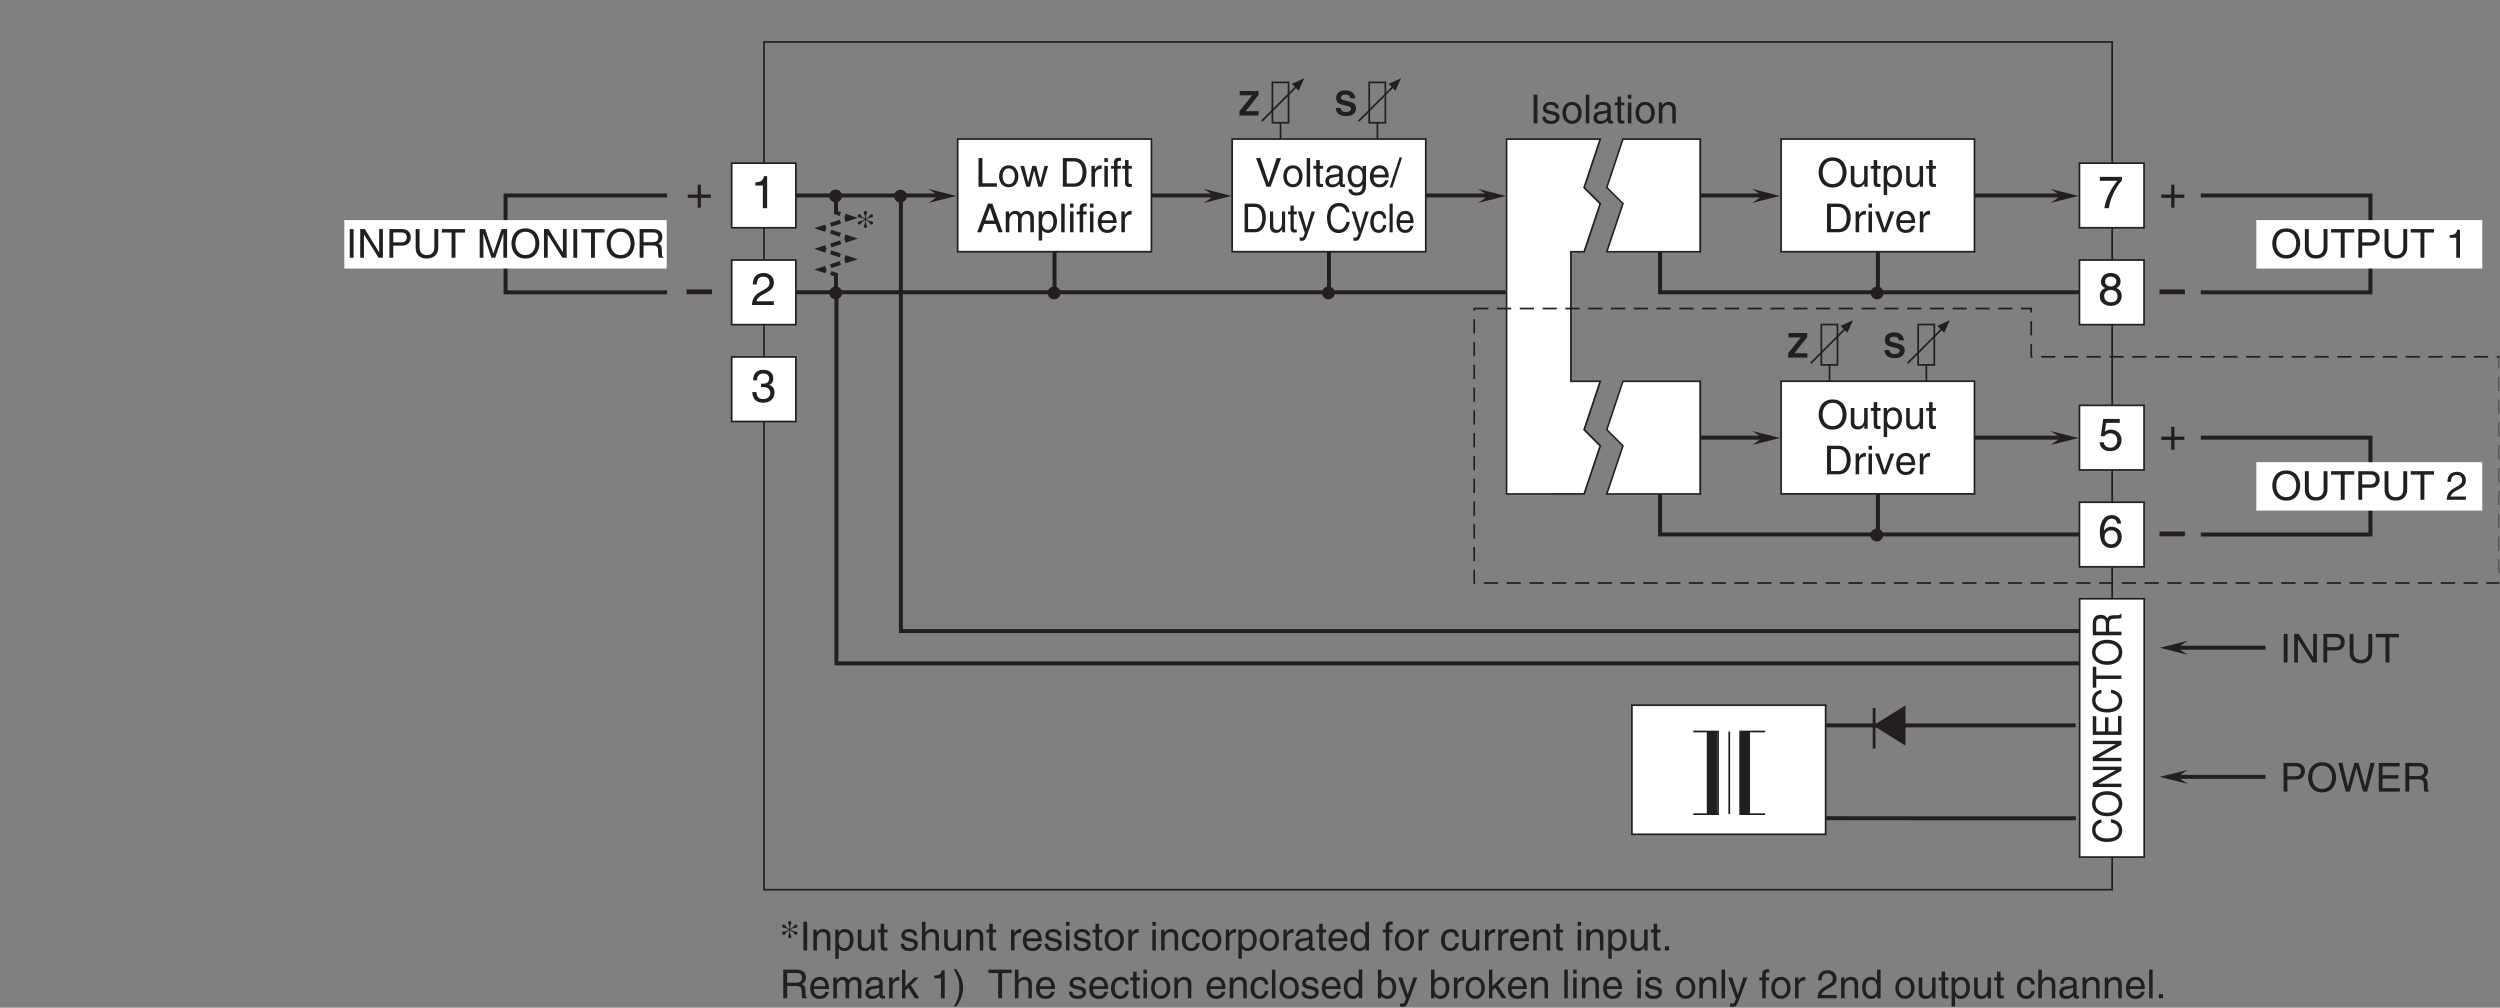 <?xml version="1.0" encoding="UTF-8"?>
<svg xmlns="http://www.w3.org/2000/svg" xmlns:xlink="http://www.w3.org/1999/xlink" width="438.92pt" height="176.92pt" viewBox="0 0 438.92 176.92" version="1.2">
<rect x="0" y="0" width="438.92" height="176.92" fill="#808080" stroke="none"/>
<defs>
<g>
<symbol overflow="visible" id="glyph0-0">
<path style="stroke:none;" d="M 0 0 L 4 0 L 4 -5.594 L 0 -5.594 Z M 2 -3.156 L 0.641 -5.203 L 3.359 -5.203 Z M 2.234 -2.797 L 3.594 -4.844 L 3.594 -0.766 Z M 0.641 -0.406 L 2 -2.438 L 3.359 -0.406 Z M 0.406 -4.844 L 1.766 -2.797 L 0.406 -0.766 Z M 0.406 -4.844 "/>
</symbol>
<symbol overflow="visible" id="glyph0-1">
<path style="stroke:none;" d="M 2.047 -2.312 L 0.312 -2.312 L 0.312 -1.734 L 2.047 -1.734 L 2.047 0 L 2.625 0 L 2.625 -1.734 L 4.359 -1.734 L 4.359 -2.312 L 2.625 -2.312 L 2.625 -4.047 L 2.047 -4.047 Z M 2.047 -2.312 "/>
</symbol>
<symbol overflow="visible" id="glyph0-2">
<path style="stroke:none;" d="M 2.875 -5.625 L 2.312 -5.625 C 2.094 -4.703 1.719 -4.609 0.812 -4.547 L 0.812 -3.984 L 2.125 -3.984 L 2.125 0 L 2.875 0 Z M 2.875 -5.625 "/>
</symbol>
<symbol overflow="visible" id="glyph0-3">
<path style="stroke:none;" d="M 1.062 -3.609 C 1.078 -4 1.125 -4.984 2.188 -4.984 C 3.016 -4.984 3.297 -4.422 3.297 -3.969 C 3.297 -3.234 2.875 -3.016 2.266 -2.656 L 1.531 -2.234 C 0.781 -1.797 0.25 -1.172 0.203 0 L 4.062 0 L 4.062 -0.656 L 1 -0.656 C 1.031 -0.875 1.203 -1.312 1.969 -1.75 L 2.547 -2.062 C 3.391 -2.516 4.062 -2.938 4.062 -3.938 C 4.062 -4.984 3.266 -5.625 2.297 -5.625 C 1.688 -5.625 0.359 -5.438 0.359 -3.609 Z M 1.062 -3.609 "/>
</symbol>
<symbol overflow="visible" id="glyph0-4">
<path style="stroke:none;" d="M 1.797 -2.594 C 1.891 -2.594 2.016 -2.594 2.109 -2.594 C 2.594 -2.594 3.422 -2.516 3.422 -1.562 C 3.422 -0.922 2.922 -0.484 2.203 -0.484 C 1.156 -0.484 1.031 -1.188 1 -1.719 L 0.266 -1.719 C 0.312 -1.078 0.484 -0.422 1.109 -0.094 C 1.391 0.047 1.734 0.156 2.156 0.156 C 3.578 0.156 4.172 -0.734 4.172 -1.656 C 4.172 -2.406 3.781 -2.797 3.234 -2.969 L 3.234 -2.984 C 3.547 -3.078 3.953 -3.422 3.953 -4.141 C 3.953 -5 3.312 -5.625 2.219 -5.625 C 0.75 -5.625 0.406 -4.609 0.406 -3.781 L 1.094 -3.781 C 1.125 -4.172 1.188 -4.984 2.188 -4.984 C 3.031 -4.984 3.234 -4.438 3.234 -4.109 C 3.234 -3.406 2.703 -3.188 2.156 -3.188 C 2.047 -3.188 1.906 -3.188 1.797 -3.203 Z M 1.797 -2.594 "/>
</symbol>
<symbol overflow="visible" id="glyph0-5">
<path style="stroke:none;" d="M 0.297 -4.812 L 3.391 -4.812 C 2.312 -3.562 1.281 -1.547 1.094 0 L 1.875 0 C 2.281 -2.516 3.625 -4.297 4.188 -4.891 L 4.188 -5.5 L 0.297 -5.5 Z M 0.297 -4.812 "/>
</symbol>
<symbol overflow="visible" id="glyph0-6">
<path style="stroke:none;" d="M 3.938 -4.172 C 3.938 -4.828 3.453 -5.625 2.203 -5.625 C 0.859 -5.625 0.5 -4.656 0.5 -4.078 C 0.5 -3.547 0.781 -3.172 1.25 -2.984 C 0.656 -2.75 0.297 -2.297 0.297 -1.609 C 0.297 -1.344 0.297 -0.734 0.875 -0.281 C 1.328 0.078 1.922 0.156 2.234 0.156 C 3.562 0.156 4.141 -0.719 4.141 -1.625 C 4.141 -2.047 3.969 -2.672 3.219 -2.984 C 3.469 -3.125 3.938 -3.375 3.938 -4.172 Z M 2.219 -2.641 C 2.859 -2.641 3.391 -2.297 3.391 -1.547 C 3.391 -0.656 2.766 -0.484 2.25 -0.484 C 1.281 -0.484 1.062 -1.156 1.062 -1.594 C 1.062 -2.125 1.422 -2.641 2.219 -2.641 Z M 2.203 -3.25 C 1.703 -3.25 1.219 -3.578 1.219 -4.109 C 1.219 -4.469 1.406 -4.984 2.156 -4.984 C 2.984 -4.984 3.203 -4.5 3.203 -4.156 C 3.203 -3.641 2.812 -3.25 2.203 -3.25 Z M 2.203 -3.25 "/>
</symbol>
<symbol overflow="visible" id="glyph0-7">
<path style="stroke:none;" d="M 1.422 -4.812 L 3.797 -4.812 L 3.797 -5.5 L 0.891 -5.5 L 0.469 -2.484 L 1.078 -2.453 C 1.344 -2.797 1.703 -2.984 2.109 -2.984 C 2.812 -2.984 3.359 -2.547 3.359 -1.75 C 3.359 -1.047 2.906 -0.453 2.172 -0.453 C 1.547 -0.453 1.062 -0.75 0.984 -1.406 L 0.25 -1.406 C 0.391 -0.141 1.344 0.156 2.078 0.156 C 3.828 0.156 4.109 -1.203 4.109 -1.828 C 4.109 -2.984 3.172 -3.625 2.266 -3.625 C 1.766 -3.625 1.422 -3.453 1.172 -3.266 Z M 1.422 -4.812 "/>
</symbol>
<symbol overflow="visible" id="glyph0-8">
<path style="stroke:none;" d="M 4.031 -4.125 C 3.953 -5.266 3.031 -5.625 2.391 -5.625 C 0.703 -5.625 0.297 -3.844 0.297 -2.609 C 0.297 -1.875 0.406 -1.188 0.734 -0.656 C 1.141 -0.047 1.75 0.156 2.188 0.156 C 2.969 0.156 3.312 -0.062 3.609 -0.391 C 3.984 -0.812 4.141 -1.219 4.141 -1.797 C 4.141 -3.141 3.078 -3.578 2.391 -3.578 C 1.609 -3.578 1.219 -3.203 1.047 -2.891 L 1.031 -2.906 C 1.031 -3.5 1.266 -4.984 2.375 -4.984 C 2.969 -4.984 3.25 -4.625 3.344 -4.125 Z M 1.125 -1.734 C 1.125 -2.391 1.5 -2.953 2.281 -2.953 C 3.156 -2.953 3.422 -2.266 3.422 -1.766 C 3.422 -1.016 2.984 -0.484 2.312 -0.484 C 1.484 -0.484 1.125 -1.125 1.125 -1.734 Z M 1.125 -1.734 "/>
</symbol>
<symbol overflow="visible" id="glyph1-0">
<path style="stroke:none;" d="M 0 0 L 4 0 L 4 -5.594 L 0 -5.594 Z M 2 -3.156 L 0.641 -5.203 L 3.359 -5.203 Z M 2.234 -2.797 L 3.594 -4.844 L 3.594 -0.766 Z M 0.641 -0.406 L 2 -2.438 L 3.359 -0.406 Z M 0.406 -4.844 L 1.766 -2.797 L 0.406 -0.766 Z M 0.406 -4.844 "/>
</symbol>
<symbol overflow="visible" id="glyph1-1">
<path style="stroke:none;" d="M 4.453 -2.656 L 0 -2.656 L 0 -1.812 L 4.453 -1.812 Z M 4.453 -2.656 "/>
</symbol>
<symbol overflow="visible" id="glyph2-0">
<path style="stroke:none;" d="M 0 0 L 3.5 0 L 3.5 -4.906 L 0 -4.906 Z M 1.75 -2.766 L 0.562 -4.547 L 2.938 -4.547 Z M 1.953 -2.453 L 3.156 -4.234 L 3.156 -0.672 Z M 0.562 -0.344 L 1.75 -2.141 L 2.938 -0.344 Z M 0.344 -4.234 L 1.547 -2.453 L 0.344 -0.672 Z M 0.344 -4.234 "/>
</symbol>
<symbol overflow="visible" id="glyph2-1">
<path style="stroke:none;" d="M 1.312 -5.031 L 0.641 -5.031 L 0.641 0 L 1.312 0 Z M 1.312 -5.031 "/>
</symbol>
<symbol overflow="visible" id="glyph2-2">
<path style="stroke:none;" d="M 3.125 -2.625 C 3.125 -2.797 3.031 -3.766 1.734 -3.766 C 1.016 -3.766 0.344 -3.406 0.344 -2.594 C 0.344 -2.094 0.672 -1.828 1.188 -1.703 L 1.906 -1.531 C 2.422 -1.406 2.625 -1.297 2.625 -1.016 C 2.625 -0.609 2.234 -0.422 1.797 -0.422 C 0.922 -0.422 0.844 -0.891 0.812 -1.172 L 0.219 -1.172 C 0.25 -0.734 0.344 0.109 1.797 0.109 C 2.625 0.109 3.25 -0.344 3.25 -1.109 C 3.25 -1.609 2.984 -1.891 2.219 -2.078 L 1.609 -2.219 C 1.125 -2.344 0.938 -2.422 0.938 -2.719 C 0.938 -3.172 1.484 -3.234 1.672 -3.234 C 2.438 -3.234 2.531 -2.844 2.531 -2.625 Z M 3.125 -2.625 "/>
</symbol>
<symbol overflow="visible" id="glyph2-3">
<path style="stroke:none;" d="M 0.25 -1.828 C 0.25 -0.891 0.781 0.094 1.953 0.094 C 3.109 0.094 3.641 -0.891 3.641 -1.828 C 3.641 -2.781 3.109 -3.766 1.953 -3.766 C 0.781 -3.766 0.25 -2.781 0.25 -1.828 Z M 0.875 -1.828 C 0.875 -2.328 1.062 -3.234 1.953 -3.234 C 2.828 -3.234 3.016 -2.328 3.016 -1.828 C 3.016 -1.344 2.828 -0.438 1.953 -0.438 C 1.062 -0.438 0.875 -1.344 0.875 -1.828 Z M 0.875 -1.828 "/>
</symbol>
<symbol overflow="visible" id="glyph2-4">
<path style="stroke:none;" d="M 1.078 -5.031 L 0.469 -5.031 L 0.469 0 L 1.078 0 Z M 1.078 -5.031 "/>
</symbol>
<symbol overflow="visible" id="glyph2-5">
<path style="stroke:none;" d="M 1 -2.547 C 1.047 -2.828 1.141 -3.25 1.844 -3.25 C 2.422 -3.25 2.703 -3.047 2.703 -2.656 C 2.703 -2.297 2.531 -2.234 2.375 -2.219 L 1.359 -2.094 C 0.344 -1.969 0.25 -1.266 0.25 -0.953 C 0.25 -0.328 0.734 0.109 1.406 0.109 C 2.109 0.109 2.484 -0.234 2.719 -0.484 C 2.75 -0.203 2.828 0.062 3.375 0.062 C 3.516 0.062 3.609 0.031 3.703 0 L 3.703 -0.453 C 3.641 -0.438 3.562 -0.422 3.5 -0.422 C 3.375 -0.422 3.297 -0.484 3.297 -0.641 L 3.297 -2.75 C 3.297 -3.688 2.234 -3.766 1.953 -3.766 C 1.047 -3.766 0.469 -3.422 0.438 -2.547 Z M 2.688 -1.266 C 2.688 -0.781 2.125 -0.406 1.547 -0.406 C 1.094 -0.406 0.891 -0.641 0.891 -1.047 C 0.891 -1.5 1.375 -1.594 1.672 -1.641 C 2.438 -1.734 2.594 -1.797 2.688 -1.875 Z M 2.688 -1.266 "/>
</symbol>
<symbol overflow="visible" id="glyph2-6">
<path style="stroke:none;" d="M 1.797 -3.156 L 1.797 -3.656 L 1.219 -3.656 L 1.219 -4.688 L 0.594 -4.688 L 0.594 -3.656 L 0.094 -3.656 L 0.094 -3.156 L 0.594 -3.156 L 0.594 -0.734 C 0.594 -0.297 0.734 0.047 1.344 0.047 C 1.406 0.047 1.578 0.016 1.797 0 L 1.797 -0.484 L 1.578 -0.484 C 1.453 -0.484 1.219 -0.484 1.219 -0.766 L 1.219 -3.156 Z M 1.797 -3.156 "/>
</symbol>
<symbol overflow="visible" id="glyph2-7">
<path style="stroke:none;" d="M 1.078 -3.656 L 0.469 -3.656 L 0.469 0 L 1.078 0 Z M 1.078 -4.328 L 1.078 -5.031 L 0.469 -5.031 L 0.469 -4.328 Z M 1.078 -4.328 "/>
</symbol>
<symbol overflow="visible" id="glyph2-8">
<path style="stroke:none;" d="M 3.438 -2.484 C 3.438 -3.531 2.719 -3.766 2.156 -3.766 C 1.531 -3.766 1.188 -3.344 1.047 -3.141 L 1.031 -3.141 L 1.031 -3.656 L 0.453 -3.656 L 0.453 0 L 1.078 0 L 1.078 -2 C 1.078 -2.984 1.688 -3.219 2.031 -3.219 C 2.641 -3.219 2.828 -2.891 2.828 -2.25 L 2.828 0 L 3.438 0 Z M 3.438 -2.484 "/>
</symbol>
<symbol overflow="visible" id="glyph2-9">
<path style="stroke:none;" d="M 3.859 -0.969 L 3.844 -0.969 L 1.344 -5.031 L 0.531 -5.031 L 0.531 0 L 1.188 0 L 1.188 -4.062 L 1.203 -4.062 L 3.766 0 L 4.516 0 L 4.516 -5.031 L 3.859 -5.031 Z M 3.859 -0.969 "/>
</symbol>
<symbol overflow="visible" id="glyph2-10">
<path style="stroke:none;" d="M 1.281 -4.438 L 2.656 -4.438 C 3.219 -4.438 3.656 -4.234 3.656 -3.609 C 3.656 -2.922 3.234 -2.703 2.625 -2.703 L 1.281 -2.703 Z M 1.281 -2.125 L 2.859 -2.125 C 3.953 -2.125 4.359 -2.906 4.359 -3.609 C 4.359 -4.422 3.797 -5.031 2.859 -5.031 L 0.609 -5.031 L 0.609 0 L 1.281 0 Z M 1.281 -2.125 "/>
</symbol>
<symbol overflow="visible" id="glyph2-11">
<path style="stroke:none;" d="M 3.828 -5.031 L 3.828 -1.844 C 3.828 -0.75 3.125 -0.469 2.5 -0.469 C 1.891 -0.469 1.234 -0.766 1.234 -1.859 L 1.234 -5.031 L 0.547 -5.031 L 0.547 -1.672 C 0.547 -0.734 1.141 0.141 2.484 0.141 C 3.859 0.141 4.516 -0.734 4.516 -1.766 L 4.516 -5.031 Z M 3.828 -5.031 "/>
</symbol>
<symbol overflow="visible" id="glyph2-12">
<path style="stroke:none;" d="M 0.094 -4.422 L 1.797 -4.422 L 1.797 0 L 2.484 0 L 2.484 -4.422 L 4.172 -4.422 L 4.172 -5.031 L 0.094 -5.031 Z M 0.094 -4.422 "/>
</symbol>
<symbol overflow="visible" id="glyph2-13">
<path style="stroke:none;" d=""/>
</symbol>
<symbol overflow="visible" id="glyph2-14">
<path style="stroke:none;" d="M 5.328 0 L 5.328 -5.031 L 4.359 -5.031 L 2.938 -0.781 L 2.922 -0.781 L 1.484 -5.031 L 0.516 -5.031 L 0.516 0 L 1.172 0 L 1.172 -2.969 C 1.172 -3.109 1.156 -3.75 1.156 -4.219 L 1.172 -4.219 L 2.578 0 L 3.25 0 L 4.672 -4.219 L 4.688 -4.219 C 4.688 -3.75 4.672 -3.109 4.672 -2.969 L 4.672 0 Z M 5.328 0 "/>
</symbol>
<symbol overflow="visible" id="glyph2-15">
<path style="stroke:none;" d="M 4.469 -2.516 C 4.469 -1.328 3.812 -0.469 2.719 -0.469 C 1.625 -0.469 0.969 -1.328 0.969 -2.516 C 0.969 -3.703 1.625 -4.562 2.719 -4.562 C 3.812 -4.562 4.469 -3.703 4.469 -2.516 Z M 5.172 -2.516 C 5.172 -3.594 4.594 -5.156 2.719 -5.156 C 0.844 -5.156 0.266 -3.594 0.266 -2.516 C 0.266 -1.422 0.844 0.141 2.719 0.141 C 4.594 0.141 5.172 -1.422 5.172 -2.516 Z M 5.172 -2.516 "/>
</symbol>
<symbol overflow="visible" id="glyph2-16">
<path style="stroke:none;" d="M 1.297 -2.156 L 2.938 -2.156 C 3.75 -2.156 3.844 -1.672 3.844 -1.266 C 3.844 -1.078 3.859 -0.312 3.953 0 L 4.781 0 L 4.781 -0.109 C 4.578 -0.234 4.547 -0.344 4.531 -0.609 L 4.5 -1.531 C 4.469 -2.219 4.172 -2.359 3.891 -2.469 C 4.219 -2.656 4.594 -2.938 4.594 -3.672 C 4.594 -4.734 3.766 -5.031 2.938 -5.031 L 0.609 -5.031 L 0.609 0 L 1.297 0 Z M 1.297 -4.438 L 2.984 -4.438 C 3.328 -4.438 3.891 -4.375 3.891 -3.609 C 3.891 -2.859 3.359 -2.734 2.875 -2.734 L 1.297 -2.734 Z M 1.297 -4.438 "/>
</symbol>
<symbol overflow="visible" id="glyph2-17">
<path style="stroke:none;" d="M 1.219 -5.031 L 0.531 -5.031 L 0.531 0 L 3.766 0 L 3.766 -0.609 L 1.219 -0.609 Z M 1.219 -5.031 "/>
</symbol>
<symbol overflow="visible" id="glyph2-18">
<path style="stroke:none;" d="M 2.5 -2.828 L 2.516 -2.828 L 3.266 0 L 3.906 0 L 4.969 -3.656 L 4.344 -3.656 L 3.609 -0.781 L 3.594 -0.781 L 2.875 -3.656 L 2.188 -3.656 L 1.484 -0.781 L 1.469 -0.781 L 0.766 -3.656 L 0.094 -3.656 L 1.156 0 L 1.797 0 Z M 2.5 -2.828 "/>
</symbol>
<symbol overflow="visible" id="glyph2-19">
<path style="stroke:none;" d="M 0.562 0 L 2.578 0 C 4.234 0 4.719 -1.453 4.719 -2.578 C 4.719 -4.031 3.906 -5.031 2.609 -5.031 L 0.562 -5.031 Z M 1.25 -4.438 L 2.516 -4.438 C 3.438 -4.438 4.016 -3.812 4.016 -2.547 C 4.016 -1.281 3.438 -0.578 2.562 -0.578 L 1.25 -0.578 Z M 1.25 -4.438 "/>
</symbol>
<symbol overflow="visible" id="glyph2-20">
<path style="stroke:none;" d="M 1.156 -2.125 C 1.156 -2.656 1.516 -3.109 2.094 -3.109 L 2.328 -3.109 L 2.328 -3.75 C 2.281 -3.766 2.234 -3.766 2.156 -3.766 C 1.703 -3.766 1.375 -3.484 1.141 -3.047 L 1.125 -3.047 L 1.125 -3.656 L 0.531 -3.656 L 0.531 0 L 1.156 0 Z M 1.156 -2.125 "/>
</symbol>
<symbol overflow="visible" id="glyph2-21">
<path style="stroke:none;" d="M 1.828 -3.156 L 1.828 -3.656 L 1.219 -3.656 L 1.219 -4.109 C 1.219 -4.406 1.312 -4.547 1.578 -4.547 C 1.656 -4.547 1.75 -4.531 1.828 -4.531 L 1.828 -5.078 C 1.734 -5.094 1.641 -5.094 1.547 -5.094 C 0.953 -5.094 0.609 -4.844 0.609 -4.297 L 0.609 -3.656 L 0.094 -3.656 L 0.094 -3.156 L 0.609 -3.156 L 0.609 0 L 1.219 0 L 1.219 -3.156 Z M 1.828 -3.156 "/>
</symbol>
<symbol overflow="visible" id="glyph2-22">
<path style="stroke:none;" d="M 3.344 -1.469 L 3.844 0 L 4.578 0 L 2.766 -5.031 L 1.984 -5.031 L 0.094 0 L 0.797 0 L 1.328 -1.469 Z M 1.531 -2.062 L 2.344 -4.281 L 2.359 -4.281 L 3.094 -2.062 Z M 1.531 -2.062 "/>
</symbol>
<symbol overflow="visible" id="glyph2-23">
<path style="stroke:none;" d="M 0.453 0 L 1.078 0 L 1.078 -2 C 1.078 -2.984 1.688 -3.219 2.031 -3.219 C 2.484 -3.219 2.609 -2.844 2.609 -2.531 L 2.609 0 L 3.234 0 L 3.234 -2.234 C 3.234 -2.719 3.562 -3.219 4.094 -3.219 C 4.609 -3.219 4.766 -2.875 4.766 -2.359 L 4.766 0 L 5.391 0 L 5.391 -2.531 C 5.391 -3.562 4.641 -3.766 4.25 -3.766 C 3.688 -3.766 3.438 -3.516 3.125 -3.172 C 3.031 -3.359 2.812 -3.766 2.156 -3.766 C 1.5 -3.766 1.188 -3.344 1.047 -3.141 L 1.031 -3.141 L 1.031 -3.656 L 0.453 -3.656 Z M 0.453 0 "/>
</symbol>
<symbol overflow="visible" id="glyph2-24">
<path style="stroke:none;" d="M 1 -1.656 C 1 -2.25 1.094 -3.219 1.984 -3.219 C 2.938 -3.219 2.984 -2.312 2.984 -1.844 C 2.984 -1.031 2.672 -0.422 2 -0.422 C 1.609 -0.422 1 -0.688 1 -1.656 Z M 0.406 1.453 L 1.016 1.453 L 1.016 -0.391 L 1.031 -0.391 C 1.203 -0.125 1.516 0.109 2.016 0.109 C 3.25 0.109 3.625 -1.062 3.625 -1.938 C 3.625 -2.969 3.062 -3.766 2.094 -3.766 C 1.422 -3.766 1.141 -3.359 1 -3.141 L 0.984 -3.141 L 0.984 -3.656 L 0.406 -3.656 Z M 0.406 1.453 "/>
</symbol>
<symbol overflow="visible" id="glyph2-25">
<path style="stroke:none;" d="M 2.953 -1.141 C 2.922 -0.875 2.578 -0.422 2 -0.422 C 1.297 -0.422 0.938 -0.875 0.938 -1.625 L 3.609 -1.625 C 3.609 -2.922 3.094 -3.766 2.031 -3.766 C 0.828 -3.766 0.281 -2.859 0.281 -1.734 C 0.281 -0.672 0.891 0.109 1.922 0.109 C 2.5 0.109 2.75 -0.031 2.906 -0.141 C 3.375 -0.453 3.547 -0.969 3.562 -1.141 Z M 0.938 -2.125 C 0.938 -2.688 1.391 -3.219 1.953 -3.219 C 2.703 -3.219 2.938 -2.688 2.969 -2.125 Z M 0.938 -2.125 "/>
</symbol>
<symbol overflow="visible" id="glyph2-26">
<path style="stroke:none;" d="M 3.422 0 L 3.422 -3.656 L 2.812 -3.656 L 2.812 -1.641 C 2.812 -1.109 2.578 -0.422 1.797 -0.422 C 1.406 -0.422 1.094 -0.625 1.094 -1.234 L 1.094 -3.656 L 0.469 -3.656 L 0.469 -1.031 C 0.469 -0.156 1.125 0.109 1.672 0.109 C 2.25 0.109 2.562 -0.125 2.828 -0.547 L 2.844 -0.531 L 2.844 0 Z M 3.422 0 "/>
</symbol>
<symbol overflow="visible" id="glyph2-27">
<path style="stroke:none;" d="M 1.734 -0.672 L 1.719 -0.672 L 0.766 -3.656 L 0.062 -3.656 L 1.391 0 L 2.047 0 L 3.438 -3.656 L 2.766 -3.656 Z M 1.734 -0.672 "/>
</symbol>
<symbol overflow="visible" id="glyph2-28">
<path style="stroke:none;" d="M 2.516 -4.922 L 2.031 -4.922 C 1.828 -4.109 1.5 -4.031 0.703 -3.984 L 0.703 -3.5 L 1.859 -3.5 L 1.859 0 L 2.516 0 Z M 2.516 -4.922 "/>
</symbol>
<symbol overflow="visible" id="glyph2-29">
<path style="stroke:none;" d="M 2.344 -0.734 L 2.328 -0.734 L 0.891 -5.031 L 0.141 -5.031 L 1.969 0 L 2.688 0 L 4.531 -5.031 L 3.766 -5.031 Z M 2.344 -0.734 "/>
</symbol>
<symbol overflow="visible" id="glyph2-30">
<path style="stroke:none;" d="M 0.922 -1.844 C 0.922 -2.312 0.969 -3.219 1.922 -3.219 C 2.812 -3.219 2.906 -2.25 2.906 -1.656 C 2.906 -0.688 2.297 -0.422 1.906 -0.422 C 1.234 -0.422 0.922 -1.031 0.922 -1.844 Z M 3.5 -3.656 L 2.906 -3.656 L 2.906 -3.141 L 2.891 -3.141 C 2.75 -3.359 2.469 -3.766 1.812 -3.766 C 0.828 -3.766 0.281 -2.969 0.281 -1.938 C 0.281 -1.062 0.641 0.109 1.891 0.109 C 2.375 0.109 2.703 -0.125 2.859 -0.391 L 2.859 -0.406 L 2.875 -0.406 L 2.875 -0.266 C 2.875 0.172 2.891 1.031 1.828 1.031 C 1.688 1.031 1.125 1.031 1.016 0.453 L 0.391 0.453 C 0.516 1.422 1.359 1.547 1.797 1.547 C 3.484 1.547 3.5 0.219 3.5 -0.297 Z M 3.5 -3.656 "/>
</symbol>
<symbol overflow="visible" id="glyph2-31">
<path style="stroke:none;" d="M 2.062 -5.156 L 1.609 -5.156 L -0.125 0.141 L 0.344 0.141 Z M 2.062 -5.156 "/>
</symbol>
<symbol overflow="visible" id="glyph2-32">
<path style="stroke:none;" d="M 0.922 -3.156 C 0.938 -3.5 0.984 -4.375 1.922 -4.375 C 2.641 -4.375 2.891 -3.875 2.891 -3.484 C 2.891 -2.828 2.516 -2.625 1.984 -2.328 L 1.344 -1.953 C 0.672 -1.562 0.219 -1.016 0.188 0 L 3.547 0 L 3.547 -0.578 L 0.875 -0.578 C 0.906 -0.766 1.047 -1.156 1.719 -1.531 L 2.234 -1.812 C 2.969 -2.203 3.547 -2.562 3.547 -3.453 C 3.547 -4.375 2.859 -4.922 2.016 -4.922 C 1.484 -4.922 0.312 -4.766 0.312 -3.156 Z M 0.922 -3.156 "/>
</symbol>
<symbol overflow="visible" id="glyph2-33">
<path style="stroke:none;" d="M 3.438 -2.484 C 3.438 -3.531 2.719 -3.766 2.156 -3.766 C 1.562 -3.766 1.266 -3.406 1.078 -3.172 L 1.078 -5.031 L 0.453 -5.031 L 0.453 0 L 1.078 0 L 1.078 -2 C 1.078 -2.922 1.594 -3.219 2.094 -3.219 C 2.688 -3.219 2.828 -2.891 2.828 -2.391 L 2.828 0 L 3.438 0 Z M 3.438 -2.484 "/>
</symbol>
<symbol overflow="visible" id="glyph2-34">
<path style="stroke:none;" d="M 3.344 -2.422 C 3.297 -3.062 2.922 -3.766 1.969 -3.766 C 0.75 -3.766 0.203 -2.859 0.203 -1.734 C 0.203 -0.672 0.812 0.109 1.844 0.109 C 2.922 0.109 3.281 -0.719 3.344 -1.297 L 2.75 -1.297 C 2.641 -0.734 2.281 -0.422 1.875 -0.422 C 1.016 -0.422 0.875 -1.203 0.875 -1.828 C 0.875 -2.484 1.109 -3.219 1.875 -3.219 C 2.391 -3.219 2.672 -2.922 2.75 -2.422 Z M 3.344 -2.422 "/>
</symbol>
<symbol overflow="visible" id="glyph2-35">
<path style="stroke:none;" d="M 3.5 -5.031 L 2.875 -5.031 L 2.875 -3.188 L 2.859 -3.141 C 2.719 -3.359 2.438 -3.766 1.766 -3.766 C 0.797 -3.766 0.25 -2.969 0.25 -1.938 C 0.25 -1.062 0.609 0.109 1.859 0.109 C 2.219 0.109 2.625 0 2.891 -0.5 L 2.906 -0.5 L 2.906 0 L 3.5 0 Z M 0.875 -1.844 C 0.875 -2.312 0.938 -3.219 1.891 -3.219 C 2.766 -3.219 2.875 -2.25 2.875 -1.656 C 2.875 -0.688 2.266 -0.422 1.875 -0.422 C 1.203 -0.422 0.875 -1.031 0.875 -1.844 Z M 0.875 -1.844 "/>
</symbol>
<symbol overflow="visible" id="glyph2-36">
<path style="stroke:none;" d="M 1.344 -0.734 L 0.609 -0.734 L 0.609 0 L 1.344 0 Z M 1.344 -0.734 "/>
</symbol>
<symbol overflow="visible" id="glyph2-37">
<path style="stroke:none;" d="M 2.016 -2.297 L 3.422 -3.656 L 2.641 -3.656 L 1.062 -2.109 L 1.062 -5.031 L 0.469 -5.031 L 0.469 0 L 1.062 0 L 1.062 -1.391 L 1.578 -1.844 L 2.719 0 L 3.5 0 Z M 2.016 -2.297 "/>
</symbol>
<symbol overflow="visible" id="glyph2-38">
<path style="stroke:none;" d="M 0.672 1.453 C 1.422 0.375 1.859 -0.625 1.859 -1.859 C 1.859 -3.156 1.375 -4.031 0.656 -5.125 L 0.234 -5.125 C 0.797 -4.031 1.203 -3.172 1.203 -2.016 C 1.203 -0.344 0.844 0.328 0.25 1.453 Z M 0.672 1.453 "/>
</symbol>
<symbol overflow="visible" id="glyph2-39">
<path style="stroke:none;" d="M 0.984 0 L 0.984 -0.453 L 1 -0.453 C 1.125 -0.25 1.391 0.109 2.016 0.109 C 3.25 0.109 3.625 -1.062 3.625 -1.938 C 3.625 -2.969 3.062 -3.766 2.094 -3.766 C 1.672 -3.766 1.297 -3.578 1.031 -3.203 L 1.016 -3.203 L 1.016 -5.031 L 0.406 -5.031 L 0.406 0 Z M 2.984 -1.844 C 2.984 -1.031 2.672 -0.422 2 -0.422 C 1.609 -0.422 1 -0.688 1 -1.656 C 1 -2.25 1.094 -3.219 1.984 -3.219 C 2.938 -3.219 2.984 -2.312 2.984 -1.844 Z M 2.984 -1.844 "/>
</symbol>
<symbol overflow="visible" id="glyph2-40">
<path style="stroke:none;" d="M 1.766 -0.672 L 1.75 -0.672 L 0.781 -3.656 L 0.078 -3.656 L 1.438 0.094 C 1.141 0.859 1.109 0.938 0.781 0.938 C 0.609 0.938 0.484 0.906 0.406 0.875 L 0.406 1.438 C 0.516 1.469 0.578 1.5 0.672 1.5 C 1.469 1.5 1.531 1.406 2.109 -0.062 C 2.578 -1.266 3 -2.469 3.422 -3.656 L 2.75 -3.656 Z M 1.766 -0.672 "/>
</symbol>
<symbol overflow="visible" id="glyph2-41">
<path style="stroke:none;" d="M 3.297 -4.172 L 3.312 -4.172 L 4.453 0 L 5.172 0 L 6.5 -5.031 L 5.75 -5.031 L 4.812 -0.938 L 4.797 -0.938 L 3.672 -5.031 L 2.922 -5.031 L 1.797 -0.938 L 1.781 -0.938 L 0.844 -5.031 L 0.109 -5.031 L 1.422 0 L 2.141 0 Z M 3.297 -4.172 "/>
</symbol>
<symbol overflow="visible" id="glyph2-42">
<path style="stroke:none;" d="M 4.312 -0.609 L 1.281 -0.609 L 1.281 -2.281 L 4.031 -2.281 L 4.031 -2.891 L 1.281 -2.891 L 1.281 -4.422 L 4.266 -4.422 L 4.266 -5.031 L 0.609 -5.031 L 0.609 0 L 4.312 0 Z M 4.312 -0.609 "/>
</symbol>
<symbol overflow="visible" id="glyph3-0">
<path style="stroke:none;" d="M 0 0 L 3.141 0 L 3.141 -4.906 L 0 -4.906 Z M 1.578 -2.766 L 0.5 -4.547 L 2.641 -4.547 Z M 1.766 -2.453 L 2.828 -4.234 L 2.828 -0.672 Z M 0.5 -0.344 L 1.578 -2.141 L 2.641 -0.344 Z M 0.312 -4.234 L 1.391 -2.453 L 0.312 -0.672 Z M 0.312 -4.234 "/>
</symbol>
<symbol overflow="visible" id="glyph3-1">
<path style="stroke:none;" d="M 0.516 0 L 2.312 0 C 3.797 0 4.25 -1.453 4.25 -2.578 C 4.25 -4.031 3.516 -5.031 2.344 -5.031 L 0.516 -5.031 Z M 1.125 -4.438 L 2.266 -4.438 C 3.094 -4.438 3.609 -3.812 3.609 -2.547 C 3.609 -1.281 3.094 -0.578 2.297 -0.578 L 1.125 -0.578 Z M 1.125 -4.438 "/>
</symbol>
<symbol overflow="visible" id="glyph3-2">
<path style="stroke:none;" d="M 3.078 0 L 3.078 -3.656 L 2.531 -3.656 L 2.531 -1.641 C 2.531 -1.109 2.312 -0.422 1.625 -0.422 C 1.266 -0.422 0.984 -0.625 0.984 -1.234 L 0.984 -3.656 L 0.422 -3.656 L 0.422 -1.031 C 0.422 -0.156 1.016 0.109 1.5 0.109 C 2.031 0.109 2.312 -0.125 2.547 -0.547 L 2.562 -0.531 L 2.562 0 Z M 3.078 0 "/>
</symbol>
<symbol overflow="visible" id="glyph3-3">
<path style="stroke:none;" d="M 1.625 -3.156 L 1.625 -3.656 L 1.094 -3.656 L 1.094 -4.688 L 0.531 -4.688 L 0.531 -3.656 L 0.094 -3.656 L 0.094 -3.156 L 0.531 -3.156 L 0.531 -0.734 C 0.531 -0.297 0.656 0.047 1.203 0.047 C 1.266 0.047 1.422 0.016 1.625 0 L 1.625 -0.484 L 1.422 -0.484 C 1.312 -0.484 1.094 -0.484 1.094 -0.766 L 1.094 -3.156 Z M 1.625 -3.156 "/>
</symbol>
<symbol overflow="visible" id="glyph3-4">
<path style="stroke:none;" d="M 1.594 -0.672 L 1.578 -0.672 L 0.703 -3.656 L 0.062 -3.656 L 1.297 0.094 C 1.031 0.859 1 0.938 0.703 0.938 C 0.547 0.938 0.438 0.906 0.375 0.875 L 0.375 1.438 C 0.453 1.469 0.516 1.5 0.609 1.5 C 1.312 1.5 1.375 1.406 1.891 -0.062 C 2.312 -1.266 2.688 -2.469 3.078 -3.656 L 2.469 -3.656 Z M 1.594 -0.672 "/>
</symbol>
<symbol overflow="visible" id="glyph3-5">
<path style="stroke:none;" d=""/>
</symbol>
<symbol overflow="visible" id="glyph3-6">
<path style="stroke:none;" d="M 4.25 -3.516 C 4.156 -4.359 3.547 -5.156 2.391 -5.156 C 1.078 -5.156 0.281 -4.094 0.281 -2.547 C 0.281 -0.609 1.281 0.141 2.312 0.141 C 2.656 0.141 4.031 0.047 4.281 -1.844 L 3.703 -1.844 C 3.484 -0.672 2.797 -0.469 2.406 -0.469 C 1.281 -0.469 0.906 -1.375 0.906 -2.562 C 0.906 -3.891 1.562 -4.562 2.391 -4.562 C 2.828 -4.562 3.484 -4.391 3.656 -3.516 Z M 4.25 -3.516 "/>
</symbol>
<symbol overflow="visible" id="glyph3-7">
<path style="stroke:none;" d="M 3 -2.422 C 2.953 -3.062 2.625 -3.766 1.766 -3.766 C 0.688 -3.766 0.188 -2.859 0.188 -1.734 C 0.188 -0.672 0.734 0.109 1.656 0.109 C 2.625 0.109 2.953 -0.719 3 -1.297 L 2.469 -1.297 C 2.375 -0.734 2.047 -0.422 1.688 -0.422 C 0.922 -0.422 0.781 -1.203 0.781 -1.828 C 0.781 -2.484 1 -3.219 1.688 -3.219 C 2.156 -3.219 2.406 -2.922 2.469 -2.422 Z M 3 -2.422 "/>
</symbol>
<symbol overflow="visible" id="glyph3-8">
<path style="stroke:none;" d="M 0.969 -5.031 L 0.422 -5.031 L 0.422 0 L 0.969 0 Z M 0.969 -5.031 "/>
</symbol>
<symbol overflow="visible" id="glyph3-9">
<path style="stroke:none;" d="M 2.656 -1.141 C 2.625 -0.875 2.328 -0.422 1.797 -0.422 C 1.172 -0.422 0.844 -0.875 0.844 -1.625 L 3.25 -1.625 C 3.25 -2.922 2.781 -3.766 1.828 -3.766 C 0.75 -3.766 0.25 -2.859 0.25 -1.734 C 0.25 -0.672 0.797 0.109 1.719 0.109 C 2.25 0.109 2.469 -0.031 2.625 -0.141 C 3.031 -0.453 3.188 -0.969 3.203 -1.141 Z M 0.844 -2.125 C 0.844 -2.688 1.25 -3.219 1.75 -3.219 C 2.438 -3.219 2.641 -2.688 2.672 -2.125 Z M 0.844 -2.125 "/>
</symbol>
<symbol overflow="visible" id="glyph4-0">
<path style="stroke:none;" d="M 0 0 L 3 0 L 3 -4.203 L 0 -4.203 Z M 1.5 -2.375 L 0.484 -3.906 L 2.516 -3.906 Z M 1.688 -2.094 L 2.703 -3.625 L 2.703 -0.562 Z M 0.484 -0.297 L 1.5 -1.828 L 2.516 -0.297 Z M 0.297 -3.625 L 1.312 -2.094 L 0.297 -0.562 Z M 0.297 -3.625 "/>
</symbol>
<symbol overflow="visible" id="glyph4-1">
<path style="stroke:none;" d="M 0.234 -1.328 C 0.234 -0.797 0.5 0.109 2.078 0.109 C 2.453 0.109 3.781 0 3.781 -1.297 C 3.781 -2.062 3.234 -2.312 2.641 -2.453 L 1.594 -2.719 C 1.422 -2.75 1.141 -2.828 1.141 -3.156 C 1.141 -3.547 1.547 -3.672 1.891 -3.672 C 2.672 -3.672 2.75 -3.219 2.766 -3.031 L 3.641 -3.031 C 3.625 -3.562 3.281 -4.422 1.953 -4.422 C 0.562 -4.422 0.297 -3.578 0.297 -3.094 C 0.297 -2.141 0.969 -1.984 1.672 -1.828 L 2.125 -1.719 C 2.594 -1.609 2.906 -1.531 2.906 -1.188 C 2.906 -0.734 2.438 -0.625 2.016 -0.625 C 1.219 -0.625 1.109 -1.094 1.094 -1.328 Z M 0.234 -1.328 "/>
</symbol>
<symbol overflow="visible" id="glyph4-2">
<path style="stroke:none;" d="M 3.516 -0.766 L 1.25 -0.766 L 3.5 -3.594 L 3.5 -4.312 L 0.203 -4.312 L 0.203 -3.547 L 2.375 -3.547 L 0.156 -0.766 L 0.156 0 L 3.516 0 Z M 3.516 -0.766 "/>
</symbol>
<symbol overflow="visible" id="glyph5-0">
<path style="stroke:none;" d="M 0 0 L 0 -3.141 L -4.906 -3.141 L -4.906 0 Z M -2.766 -1.578 L -4.547 -0.5 L -4.547 -2.641 Z M -2.453 -1.766 L -4.234 -2.828 L -0.672 -2.828 Z M -0.344 -0.5 L -2.141 -1.578 L -0.344 -2.641 Z M -4.234 -0.312 L -2.453 -1.391 L -0.672 -0.312 Z M -4.234 -0.312 "/>
</symbol>
<symbol overflow="visible" id="glyph5-1">
<path style="stroke:none;" d="M -3.516 -4.25 C -4.359 -4.156 -5.156 -3.547 -5.156 -2.391 C -5.156 -1.078 -4.094 -0.281 -2.547 -0.281 C -0.609 -0.281 0.141 -1.281 0.141 -2.312 C 0.141 -2.656 0.047 -4.031 -1.844 -4.281 L -1.844 -3.703 C -0.672 -3.484 -0.469 -2.797 -0.469 -2.406 C -0.469 -1.281 -1.375 -0.906 -2.562 -0.906 C -3.891 -0.906 -4.562 -1.562 -4.562 -2.391 C -4.562 -2.828 -4.391 -3.484 -3.516 -3.656 Z M -3.516 -4.25 "/>
</symbol>
<symbol overflow="visible" id="glyph5-2">
<path style="stroke:none;" d="M -2.516 -4.031 C -1.328 -4.031 -0.469 -3.438 -0.469 -2.453 C -0.469 -1.469 -1.328 -0.875 -2.516 -0.875 C -3.703 -0.875 -4.562 -1.469 -4.562 -2.453 C -4.562 -3.438 -3.703 -4.031 -2.516 -4.031 Z M -2.516 -4.656 C -3.594 -4.656 -5.156 -4.141 -5.156 -2.453 C -5.156 -0.766 -3.594 -0.25 -2.516 -0.25 C -1.422 -0.25 0.141 -0.766 0.141 -2.453 C 0.141 -4.141 -1.422 -4.656 -2.516 -4.656 Z M -2.516 -4.656 "/>
</symbol>
<symbol overflow="visible" id="glyph5-3">
<path style="stroke:none;" d="M -0.969 -3.469 L -5.031 -1.203 L -5.031 -0.484 L 0 -0.484 L 0 -1.078 L -4.062 -1.078 L 0 -3.375 L 0 -4.062 L -5.031 -4.062 L -5.031 -3.469 Z M -0.969 -3.469 "/>
</symbol>
<symbol overflow="visible" id="glyph5-4">
<path style="stroke:none;" d="M -0.609 -3.875 L -0.609 -1.156 L -2.281 -1.156 L -2.281 -3.625 L -2.891 -3.625 L -2.891 -1.156 L -4.422 -1.156 L -4.422 -3.828 L -5.031 -3.828 L -5.031 -0.547 L 0 -0.547 L 0 -3.875 Z M -0.609 -3.875 "/>
</symbol>
<symbol overflow="visible" id="glyph5-5">
<path style="stroke:none;" d="M -4.422 -0.094 L -4.422 -1.625 L 0 -1.625 L 0 -2.234 L -4.422 -2.234 L -4.422 -3.766 L -5.031 -3.766 L -5.031 -0.094 Z M -4.422 -0.094 "/>
</symbol>
<symbol overflow="visible" id="glyph5-6">
<path style="stroke:none;" d="M -2.156 -1.172 L -2.156 -2.641 C -2.156 -3.375 -1.672 -3.453 -1.266 -3.453 C -1.078 -3.453 -0.312 -3.469 0 -3.562 L 0 -4.312 L -0.109 -4.312 C -0.234 -4.125 -0.344 -4.094 -0.609 -4.078 L -1.531 -4.047 C -2.219 -4.016 -2.359 -3.766 -2.469 -3.5 C -2.656 -3.797 -2.938 -4.125 -3.672 -4.125 C -4.734 -4.125 -5.031 -3.391 -5.031 -2.641 L -5.031 -0.547 L 0 -0.547 L 0 -1.172 Z M -4.438 -1.172 L -4.438 -2.688 C -4.438 -2.984 -4.375 -3.5 -3.609 -3.5 C -2.859 -3.5 -2.734 -3.031 -2.734 -2.578 L -2.734 -1.172 Z M -4.438 -1.172 "/>
</symbol>
<symbol overflow="visible" id="glyph6-0">
<path style="stroke:none;" d="M 0 0 L 3.5 0 L 3.5 -4.906 L 0 -4.906 Z M 1.75 -2.766 L 0.562 -4.547 L 2.938 -4.547 Z M 1.953 -2.453 L 3.156 -4.234 L 3.156 -0.672 Z M 0.562 -0.344 L 1.75 -2.141 L 2.938 -0.344 Z M 0.344 -4.234 L 1.547 -2.453 L 0.344 -0.672 Z M 0.344 -4.234 "/>
</symbol>
<symbol overflow="visible" id="glyph6-1">
<path style="stroke:none;" d="M 1.344 -3.5 C 0.891 -3.234 0.406 -3.453 0.406 -3.016 C 0.406 -2.891 0.5 -2.75 0.688 -2.75 C 1 -2.75 0.891 -3.047 1.422 -3.391 L 1.625 -3.516 L 1.688 -3.5 L 1.688 -3.297 C 1.688 -2.828 1.469 -2.688 1.469 -2.438 C 1.469 -2.281 1.578 -2.141 1.75 -2.141 C 1.922 -2.141 2.031 -2.281 2.031 -2.438 C 2.031 -2.688 1.812 -2.828 1.812 -3.297 L 1.812 -3.5 L 1.875 -3.516 L 2.078 -3.391 C 2.609 -3.047 2.5 -2.75 2.812 -2.75 C 3 -2.75 3.094 -2.891 3.094 -3.016 C 3.094 -3.453 2.609 -3.234 2.156 -3.5 L 1.938 -3.609 L 1.938 -3.688 L 2.156 -3.812 C 2.609 -4.062 3.094 -3.844 3.094 -4.297 C 3.094 -4.422 3 -4.547 2.812 -4.547 C 2.5 -4.547 2.609 -4.25 2.078 -3.906 L 1.875 -3.797 L 1.812 -3.812 L 1.812 -4 C 1.812 -4.469 2.031 -4.609 2.031 -4.859 C 2.031 -5.031 1.922 -5.156 1.75 -5.156 C 1.578 -5.156 1.469 -5.031 1.469 -4.859 C 1.469 -4.609 1.688 -4.469 1.688 -4 L 1.688 -3.812 L 1.625 -3.797 L 1.422 -3.906 C 0.891 -4.25 1 -4.547 0.688 -4.547 C 0.5 -4.547 0.406 -4.422 0.406 -4.297 C 0.406 -3.844 0.891 -4.062 1.344 -3.812 L 1.562 -3.688 L 1.562 -3.609 Z M 1.344 -3.5 "/>
</symbol>
</g>
<clipPath id="clip1">
  <path d="M 258 54 L 438.781 54 L 438.781 103 L 258 103 Z M 258 54 "/>
</clipPath>
<clipPath id="clip2">
  <path d="M 137 170 L 380 170 L 380 176.84 L 137 176.84 Z M 137 170 "/>
</clipPath>
</defs>
<g id="surface1">
<path style="fill:none;stroke-width:7;stroke-linecap:butt;stroke-linejoin:miter;stroke:rgb(13.73%,12.16%,12.549%);stroke-opacity:1;stroke-miterlimit:4;" d="M 1396.797 1255.296 L 2644.353 1255.296 " transform="matrix(0.1,0,0,-0.1,0.059,176.84)"/>
<path style="fill:none;stroke-width:3;stroke-linecap:butt;stroke-linejoin:miter;stroke:rgb(13.73%,12.16%,12.549%);stroke-opacity:1;stroke-miterlimit:4;" d="M 1340.756 206.423 L 3707.724 206.423 L 3707.724 1694.713 L 1340.756 1694.713 Z M 1340.756 206.423 " transform="matrix(0.1,0,0,-0.1,0.059,176.84)"/>
<path style="fill:none;stroke-width:7;stroke-linecap:butt;stroke-linejoin:miter;stroke:rgb(13.73%,12.16%,12.549%);stroke-opacity:1;stroke-miterlimit:4;" d="M 1660.158 1425.216 L 1396.602 1425.216 " transform="matrix(0.1,0,0,-0.1,0.059,176.84)"/>
<path style="fill:none;stroke-width:7;stroke-linecap:butt;stroke-linejoin:miter;stroke:rgb(13.73%,12.16%,12.549%);stroke-opacity:1;stroke-miterlimit:4;" d="M 3863.302 1255.14 L 4161.132 1255.14 L 4161.132 1425.216 L 3863.302 1425.216 " transform="matrix(0.1,0,0,-0.1,0.059,176.84)"/>
<g style="fill:rgb(13.73%,12.16%,12.549%);fill-opacity:1;">
  <use xlink:href="#glyph0-1" x="379.144" y="36.468"/>
</g>
<g style="fill:rgb(13.73%,12.16%,12.549%);fill-opacity:1;">
  <use xlink:href="#glyph1-1" x="379.144" y="53.468"/>
</g>
<path style="fill:none;stroke-width:7;stroke-linecap:butt;stroke-linejoin:miter;stroke:rgb(13.73%,12.16%,12.549%);stroke-opacity:1;stroke-miterlimit:4;" d="M 1170.523 1255.14 L 887.035 1255.14 L 887.035 1425.216 L 1170.523 1425.216 " transform="matrix(0.1,0,0,-0.1,0.059,176.84)"/>
<g style="fill:rgb(13.73%,12.16%,12.549%);fill-opacity:1;">
  <use xlink:href="#glyph0-1" x="120.438" y="36.468"/>
</g>
<g style="fill:rgb(13.73%,12.16%,12.549%);fill-opacity:1;">
  <use xlink:href="#glyph1-1" x="120.55" y="53.468"/>
</g>
<path style=" stroke:none;fill-rule:nonzero;fill:rgb(100%,100%,100%);fill-opacity:1;" d="M 284.801 24.492 L 281.965 32.992 L 284.801 35.824 L 281.965 44.262 L 298.383 44.262 L 298.383 24.492 L 284.801 24.492 "/>
<path style="fill:none;stroke-width:3;stroke-linecap:butt;stroke-linejoin:miter;stroke:rgb(13.73%,12.16%,12.549%);stroke-opacity:1;stroke-miterlimit:4;" d="M 2848.703 1524.167 L 2820.331 1439.129 L 2848.703 1410.796 L 2820.331 1326.383 L 2984.585 1326.383 L 2984.585 1524.167 Z M 2848.703 1524.167 " transform="matrix(0.1,0,0,-0.1,0.059,176.84)"/>
<path style=" stroke:none;fill-rule:nonzero;fill:rgb(13.73%,12.16%,12.549%);fill-opacity:1;" d="M 162.965 33.164 L 167.898 34.398 L 162.965 35.629 C 164.941 34.398 164.891 34.344 162.965 33.164 "/>
<path style="fill:none;stroke-width:7;stroke-linecap:butt;stroke-linejoin:miter;stroke:rgb(13.73%,12.16%,12.549%);stroke-opacity:1;stroke-miterlimit:4;" d="M 2143.893 1425.216 L 2020.634 1425.216 " transform="matrix(0.1,0,0,-0.1,0.059,176.84)"/>
<path style=" stroke:none;fill-rule:nonzero;fill:rgb(13.73%,12.16%,12.549%);fill-opacity:1;" d="M 211.32 33.164 L 216.25 34.398 L 211.32 35.629 C 213.297 34.398 213.242 34.344 211.32 33.164 "/>
<path style="fill:none;stroke-width:7;stroke-linecap:butt;stroke-linejoin:miter;stroke:rgb(13.73%,12.16%,12.549%);stroke-opacity:1;stroke-miterlimit:4;" d="M 3107.062 1425.216 L 2984.39 1425.216 " transform="matrix(0.1,0,0,-0.1,0.059,176.84)"/>
<path style=" stroke:none;fill-rule:nonzero;fill:rgb(13.73%,12.16%,12.549%);fill-opacity:1;" d="M 307.59 33.164 L 312.523 34.398 L 307.59 35.629 C 309.566 34.398 309.512 34.344 307.59 33.164 "/>
<path style=" stroke:none;fill-rule:nonzero;fill:rgb(13.73%,12.16%,12.549%);fill-opacity:1;" d="M 359.988 33.164 L 364.918 34.398 L 359.988 35.629 C 361.961 34.398 361.91 34.344 359.988 33.164 "/>
<g style="fill:rgb(13.73%,12.16%,12.549%);fill-opacity:1;">
  <use xlink:href="#glyph2-1" x="268.613" y="21.653"/>
  <use xlink:href="#glyph2-2" x="270.558" y="21.653"/>
  <use xlink:href="#glyph2-3" x="274.056" y="21.653"/>
  <use xlink:href="#glyph2-4" x="277.947" y="21.653"/>
  <use xlink:href="#glyph2-5" x="279.5" y="21.653"/>
  <use xlink:href="#glyph2-6" x="283.39" y="21.653"/>
  <use xlink:href="#glyph2-7" x="285.335" y="21.653"/>
  <use xlink:href="#glyph2-3" x="286.889" y="21.653"/>
  <use xlink:href="#glyph2-8" x="290.779" y="21.653"/>
</g>
<path style="fill:none;stroke-width:7;stroke-linecap:butt;stroke-linejoin:miter;stroke:rgb(13.73%,12.16%,12.549%);stroke-opacity:1;stroke-miterlimit:4;" d="M 2913.967 1326.305 L 2913.967 1255.296 L 3650.824 1255.296 " transform="matrix(0.1,0,0,-0.1,0.059,176.84)"/>
<path style="fill:none;stroke-width:7;stroke-linecap:butt;stroke-linejoin:miter;stroke:rgb(13.73%,12.16%,12.549%);stroke-opacity:1;stroke-miterlimit:4;" d="M 1850.83 1326.305 L 1850.83 1255.296 " transform="matrix(0.1,0,0,-0.1,0.059,176.84)"/>
<path style=" stroke:none;fill-rule:nonzero;fill:rgb(13.73%,12.16%,12.549%);fill-opacity:1;" d="M 185.066 52.562 C 185.691 52.562 186.199 52.055 186.199 51.43 C 186.199 50.805 185.691 50.297 185.066 50.297 C 184.441 50.297 183.934 50.805 183.934 51.43 C 183.934 52.055 184.441 52.562 185.066 52.562 "/>
<path style=" stroke:none;fill-rule:nonzero;fill:rgb(13.73%,12.16%,12.549%);fill-opacity:1;" d="M 329.566 52.562 C 330.191 52.562 330.699 52.055 330.699 51.43 C 330.699 50.805 330.191 50.297 329.566 50.297 C 328.941 50.297 328.434 50.805 328.434 51.43 C 328.434 52.055 328.941 52.562 329.566 52.562 "/>
<path style=" stroke:none;fill-rule:nonzero;fill:rgb(100%,100%,100%);fill-opacity:1;" d="M 60.453 47.145 L 117.055 47.145 L 117.055 38.645 L 60.453 38.645 Z M 60.453 47.145 "/>
<g style="fill:rgb(13.73%,12.16%,12.549%);fill-opacity:1;">
  <use xlink:href="#glyph2-1" x="60.765" y="45.252"/>
  <use xlink:href="#glyph2-9" x="62.71" y="45.252"/>
  <use xlink:href="#glyph2-10" x="67.762" y="45.252"/>
  <use xlink:href="#glyph2-11" x="72.429" y="45.252"/>
  <use xlink:href="#glyph2-12" x="77.481" y="45.252"/>
  <use xlink:href="#glyph2-13" x="81.756" y="45.252"/>
  <use xlink:href="#glyph2-14" x="83.701" y="45.252"/>
  <use xlink:href="#glyph2-15" x="89.529" y="45.252"/>
  <use xlink:href="#glyph2-9" x="94.973" y="45.252"/>
  <use xlink:href="#glyph2-1" x="100.025" y="45.252"/>
  <use xlink:href="#glyph2-12" x="101.97" y="45.252"/>
  <use xlink:href="#glyph2-15" x="106.245" y="45.252"/>
  <use xlink:href="#glyph2-16" x="111.688" y="45.252"/>
</g>
<path style="fill-rule:nonzero;fill:rgb(100%,100%,100%);fill-opacity:1;stroke-width:3;stroke-linecap:butt;stroke-linejoin:miter;stroke:rgb(13.73%,12.16%,12.549%);stroke-opacity:1;stroke-miterlimit:4;" d="M 1283.973 1368.511 L 1396.719 1368.511 L 1396.719 1481.922 L 1283.973 1481.922 Z M 1283.973 1368.511 " transform="matrix(0.1,0,0,-0.1,0.059,176.84)"/>
<g style="fill:rgb(13.73%,12.16%,12.549%);fill-opacity:1;">
  <use xlink:href="#glyph0-2" x="131.81" y="36.552"/>
</g>
<path style="fill-rule:nonzero;fill:rgb(100%,100%,100%);fill-opacity:1;stroke-width:3;stroke-linecap:butt;stroke-linejoin:miter;stroke:rgb(13.73%,12.16%,12.549%);stroke-opacity:1;stroke-miterlimit:4;" d="M 1680.793 1326.5 L 2020.946 1326.5 L 2020.946 1524.285 L 1680.793 1524.285 Z M 1680.793 1326.5 " transform="matrix(0.1,0,0,-0.1,0.059,176.84)"/>
<g style="fill:rgb(13.73%,12.16%,12.549%);fill-opacity:1;">
  <use xlink:href="#glyph2-17" x="171.263" y="32.785"/>
  <use xlink:href="#glyph2-3" x="175.153" y="32.785"/>
  <use xlink:href="#glyph2-18" x="179.043" y="32.785"/>
  <use xlink:href="#glyph2-13" x="184.095" y="32.785"/>
  <use xlink:href="#glyph2-19" x="186.04" y="32.785"/>
  <use xlink:href="#glyph2-20" x="191.092" y="32.785"/>
  <use xlink:href="#glyph2-7" x="193.422" y="32.785"/>
  <use xlink:href="#glyph2-21" x="194.975" y="32.785"/>
  <use xlink:href="#glyph2-6" x="196.92" y="32.785"/>
</g>
<g style="fill:rgb(13.73%,12.16%,12.549%);fill-opacity:1;">
  <use xlink:href="#glyph2-22" x="171.459" y="40.782"/>
  <use xlink:href="#glyph2-23" x="176.126" y="40.782"/>
  <use xlink:href="#glyph2-24" x="181.954" y="40.782"/>
  <use xlink:href="#glyph2-4" x="185.844" y="40.782"/>
  <use xlink:href="#glyph2-7" x="187.398" y="40.782"/>
  <use xlink:href="#glyph2-21" x="188.951" y="40.782"/>
  <use xlink:href="#glyph2-7" x="190.896" y="40.782"/>
  <use xlink:href="#glyph2-25" x="192.449" y="40.782"/>
  <use xlink:href="#glyph2-20" x="196.34" y="40.782"/>
</g>
<path style="fill-rule:nonzero;fill:rgb(100%,100%,100%);fill-opacity:1;stroke-width:3;stroke-linecap:butt;stroke-linejoin:miter;stroke:rgb(13.73%,12.16%,12.549%);stroke-opacity:1;stroke-miterlimit:4;" d="M 3126.446 1326.5 L 3465.974 1326.5 L 3465.974 1524.285 L 3126.446 1524.285 Z M 3126.446 1326.5 " transform="matrix(0.1,0,0,-0.1,0.059,176.84)"/>
<g style="fill:rgb(13.73%,12.16%,12.549%);fill-opacity:1;">
  <use xlink:href="#glyph2-15" x="319.03" y="32.785"/>
  <use xlink:href="#glyph2-26" x="324.474" y="32.785"/>
  <use xlink:href="#glyph2-6" x="328.364" y="32.785"/>
  <use xlink:href="#glyph2-24" x="330.309" y="32.785"/>
  <use xlink:href="#glyph2-26" x="334.199" y="32.785"/>
  <use xlink:href="#glyph2-6" x="338.089" y="32.785"/>
</g>
<g style="fill:rgb(13.73%,12.16%,12.549%);fill-opacity:1;">
  <use xlink:href="#glyph2-19" x="320.206" y="40.782"/>
  <use xlink:href="#glyph2-20" x="325.257" y="40.782"/>
  <use xlink:href="#glyph2-7" x="327.587" y="40.782"/>
  <use xlink:href="#glyph2-27" x="329.141" y="40.782"/>
  <use xlink:href="#glyph2-25" x="332.639" y="40.782"/>
  <use xlink:href="#glyph2-20" x="336.529" y="40.782"/>
</g>
<path style=" stroke:none;fill-rule:nonzero;fill:rgb(100%,100%,100%);fill-opacity:1;" d="M 396.137 47.145 L 435.805 47.145 L 435.805 38.645 L 396.137 38.645 Z M 396.137 47.145 "/>
<g style="fill:rgb(13.73%,12.16%,12.549%);fill-opacity:1;">
  <use xlink:href="#glyph2-15" x="398.672" y="45.252"/>
  <use xlink:href="#glyph2-11" x="404.116" y="45.252"/>
  <use xlink:href="#glyph2-12" x="409.167" y="45.252"/>
  <use xlink:href="#glyph2-10" x="413.442" y="45.252"/>
  <use xlink:href="#glyph2-11" x="418.109" y="45.252"/>
  <use xlink:href="#glyph2-12" x="423.161" y="45.252"/>
  <use xlink:href="#glyph2-13" x="427.436" y="45.252"/>
  <use xlink:href="#glyph2-28" x="429.381" y="45.252"/>
</g>
<path style="fill-rule:nonzero;fill:rgb(100%,100%,100%);fill-opacity:1;stroke-width:3;stroke-linecap:butt;stroke-linejoin:miter;stroke:rgb(13.73%,12.16%,12.549%);stroke-opacity:1;stroke-miterlimit:4;" d="M 1283.973 1198.434 L 1396.719 1198.434 L 1396.719 1311.845 L 1283.973 1311.845 Z M 1283.973 1198.434 " transform="matrix(0.1,0,0,-0.1,0.059,176.84)"/>
<g style="fill:rgb(13.73%,12.16%,12.549%);fill-opacity:1;">
  <use xlink:href="#glyph0-3" x="131.81" y="53.554"/>
</g>
<path style="fill-rule:nonzero;fill:rgb(100%,100%,100%);fill-opacity:1;stroke-width:3;stroke-linecap:butt;stroke-linejoin:miter;stroke:rgb(13.73%,12.16%,12.549%);stroke-opacity:1;stroke-miterlimit:4;" d="M 1283.973 1028.357 L 1396.719 1028.357 L 1396.719 1141.768 L 1283.973 1141.768 Z M 1283.973 1028.357 " transform="matrix(0.1,0,0,-0.1,0.059,176.84)"/>
<g style="fill:rgb(13.73%,12.16%,12.549%);fill-opacity:1;">
  <use xlink:href="#glyph0-4" x="131.81" y="70.554"/>
</g>
<path style="fill-rule:nonzero;fill:rgb(100%,100%,100%);fill-opacity:1;stroke-width:3;stroke-linecap:butt;stroke-linejoin:miter;stroke:rgb(13.73%,12.16%,12.549%);stroke-opacity:1;stroke-miterlimit:4;" d="M 3650.277 1368.511 L 3763.687 1368.511 L 3763.687 1481.922 L 3650.277 1481.922 Z M 3650.277 1368.511 " transform="matrix(0.1,0,0,-0.1,0.059,176.84)"/>
<g style="fill:rgb(13.73%,12.16%,12.549%);fill-opacity:1;">
  <use xlink:href="#glyph0-5" x="368.366" y="36.552"/>
</g>
<path style="fill-rule:nonzero;fill:rgb(100%,100%,100%);fill-opacity:1;stroke-width:3;stroke-linecap:butt;stroke-linejoin:miter;stroke:rgb(13.73%,12.16%,12.549%);stroke-opacity:1;stroke-miterlimit:4;" d="M 3650.277 1198.434 L 3763.687 1198.434 L 3763.687 1311.845 L 3650.277 1311.845 Z M 3650.277 1198.434 " transform="matrix(0.1,0,0,-0.1,0.059,176.84)"/>
<g style="fill:rgb(13.73%,12.16%,12.549%);fill-opacity:1;">
  <use xlink:href="#glyph0-6" x="368.366" y="53.553"/>
</g>
<path style="fill:none;stroke-width:7;stroke-linecap:butt;stroke-linejoin:miter;stroke:rgb(13.73%,12.16%,12.549%);stroke-opacity:1;stroke-miterlimit:4;" d="M 2625.79 1425.216 L 2503.156 1425.216 " transform="matrix(0.1,0,0,-0.1,0.059,176.84)"/>
<path style=" stroke:none;fill-rule:nonzero;fill:rgb(13.73%,12.16%,12.549%);fill-opacity:1;" d="M 259.488 33.164 L 264.418 34.398 L 259.488 35.629 C 261.465 34.398 261.41 34.344 259.488 33.164 "/>
<path style="fill:none;stroke-width:7;stroke-linecap:butt;stroke-linejoin:miter;stroke:rgb(13.73%,12.16%,12.549%);stroke-opacity:1;stroke-miterlimit:4;" d="M 2332.65 1326.305 L 2332.65 1255.296 " transform="matrix(0.1,0,0,-0.1,0.059,176.84)"/>
<path style=" stroke:none;fill-rule:nonzero;fill:rgb(13.73%,12.16%,12.549%);fill-opacity:1;" d="M 233.227 52.562 C 233.852 52.562 234.359 52.055 234.359 51.43 C 234.359 50.805 233.852 50.297 233.227 50.297 C 232.602 50.297 232.094 50.805 232.094 51.43 C 232.094 52.055 232.602 52.562 233.227 52.562 "/>
<path style="fill-rule:nonzero;fill:rgb(100%,100%,100%);fill-opacity:1;stroke-width:3;stroke-linecap:butt;stroke-linejoin:miter;stroke:rgb(13.73%,12.16%,12.549%);stroke-opacity:1;stroke-miterlimit:4;" d="M 2162.69 1326.5 L 2502.609 1326.5 L 2502.609 1524.285 L 2162.69 1524.285 Z M 2162.69 1326.5 " transform="matrix(0.1,0,0,-0.1,0.059,176.84)"/>
<g style="fill:rgb(13.73%,12.16%,12.549%);fill-opacity:1;">
  <use xlink:href="#glyph2-29" x="220.383" y="32.785"/>
  <use xlink:href="#glyph2-3" x="225.049" y="32.785"/>
  <use xlink:href="#glyph2-4" x="228.94" y="32.785"/>
  <use xlink:href="#glyph2-6" x="230.493" y="32.785"/>
  <use xlink:href="#glyph2-5" x="232.438" y="32.785"/>
  <use xlink:href="#glyph2-30" x="236.328" y="32.785"/>
  <use xlink:href="#glyph2-25" x="240.219" y="32.785"/>
  <use xlink:href="#glyph2-31" x="244.109" y="32.785"/>
</g>
<g style="fill:rgb(13.73%,12.16%,12.549%);fill-opacity:1;">
  <use xlink:href="#glyph3-1" x="217.999" y="40.782"/>
  <use xlink:href="#glyph3-2" x="222.545" y="40.782"/>
  <use xlink:href="#glyph3-3" x="226.046" y="40.782"/>
  <use xlink:href="#glyph3-4" x="227.797" y="40.782"/>
  <use xlink:href="#glyph3-5" x="230.946" y="40.782"/>
  <use xlink:href="#glyph3-6" x="232.696" y="40.782"/>
  <use xlink:href="#glyph3-4" x="237.243" y="40.782"/>
  <use xlink:href="#glyph3-7" x="240.391" y="40.782"/>
  <use xlink:href="#glyph3-8" x="243.54" y="40.782"/>
  <use xlink:href="#glyph3-9" x="244.938" y="40.782"/>
</g>
<path style="fill:none;stroke-width:7;stroke-linecap:butt;stroke-linejoin:miter;stroke:rgb(13.73%,12.16%,12.549%);stroke-opacity:1;stroke-miterlimit:4;" d="M 3296.445 1326.305 L 3296.445 1255.296 " transform="matrix(0.1,0,0,-0.1,0.059,176.84)"/>
<path style="fill:none;stroke-width:7;stroke-linecap:butt;stroke-linejoin:miter;stroke:rgb(13.73%,12.16%,12.549%);stroke-opacity:1;stroke-miterlimit:4;" d="M 3631.244 1425.216 L 3466.248 1425.216 " transform="matrix(0.1,0,0,-0.1,0.059,176.84)"/>
<path style="fill:none;stroke-width:7;stroke-linecap:butt;stroke-linejoin:miter;stroke:rgb(13.73%,12.16%,12.549%);stroke-opacity:1;stroke-miterlimit:4;" d="M 3863.302 829.947 L 4161.132 829.947 L 4161.132 1000.024 L 3863.302 1000.024 " transform="matrix(0.1,0,0,-0.1,0.059,176.84)"/>
<g style="fill:rgb(13.73%,12.16%,12.549%);fill-opacity:1;">
  <use xlink:href="#glyph0-1" x="379.144" y="78.968"/>
</g>
<g style="fill:rgb(13.73%,12.16%,12.549%);fill-opacity:1;">
  <use xlink:href="#glyph1-1" x="379.144" y="95.968"/>
</g>
<path style=" stroke:none;fill-rule:nonzero;fill:rgb(100%,100%,100%);fill-opacity:1;" d="M 284.801 66.992 L 281.965 75.492 L 284.801 78.328 L 281.965 86.766 L 298.383 86.766 L 298.383 66.992 L 284.801 66.992 "/>
<path style="fill:none;stroke-width:3;stroke-linecap:butt;stroke-linejoin:miter;stroke:rgb(13.73%,12.16%,12.549%);stroke-opacity:1;stroke-miterlimit:4;" d="M 2848.703 1098.975 L 2820.331 1013.937 L 2848.703 985.565 L 2820.331 901.151 L 2984.585 901.151 L 2984.585 1098.975 Z M 2848.703 1098.975 " transform="matrix(0.1,0,0,-0.1,0.059,176.84)"/>
<path style="fill:none;stroke-width:7;stroke-linecap:butt;stroke-linejoin:miter;stroke:rgb(13.73%,12.16%,12.549%);stroke-opacity:1;stroke-miterlimit:4;" d="M 3107.062 1000.024 L 2984.39 1000.024 " transform="matrix(0.1,0,0,-0.1,0.059,176.84)"/>
<path style=" stroke:none;fill-rule:nonzero;fill:rgb(13.73%,12.16%,12.549%);fill-opacity:1;" d="M 307.59 75.664 L 312.523 76.898 L 307.59 78.133 C 309.566 76.898 309.512 76.844 307.59 75.664 "/>
<path style=" stroke:none;fill-rule:nonzero;fill:rgb(13.73%,12.16%,12.549%);fill-opacity:1;" d="M 359.988 75.664 L 364.918 76.898 L 359.988 78.133 C 361.961 76.898 361.91 76.844 359.988 75.664 "/>
<path style="fill:none;stroke-width:7;stroke-linecap:butt;stroke-linejoin:miter;stroke:rgb(13.73%,12.16%,12.549%);stroke-opacity:1;stroke-miterlimit:4;" d="M 2913.967 901.112 L 2913.967 830.104 L 3650.824 830.104 " transform="matrix(0.1,0,0,-0.1,0.059,176.84)"/>
<path style=" stroke:none;fill-rule:nonzero;fill:rgb(13.73%,12.16%,12.549%);fill-opacity:1;" d="M 329.504 95.062 C 330.129 95.062 330.637 94.559 330.637 93.93 C 330.637 93.305 330.129 92.797 329.504 92.797 C 328.879 92.797 328.371 93.305 328.371 93.93 C 328.371 94.559 328.879 95.062 329.504 95.062 "/>
<path style="fill:none;stroke-width:3;stroke-linecap:butt;stroke-linejoin:miter;stroke:rgb(13.73%,12.16%,12.549%);stroke-opacity:1;stroke-miterlimit:4;" d="M 3381.483 1127.386 L 3381.483 1099.249 " transform="matrix(0.1,0,0,-0.1,0.059,176.84)"/>
<g style="fill:rgb(13.73%,12.16%,12.549%);fill-opacity:1;">
  <use xlink:href="#glyph4-1" x="330.621" y="62.779"/>
</g>
<path style="fill:none;stroke-width:3;stroke-linecap:butt;stroke-linejoin:miter;stroke:rgb(13.73%,12.16%,12.549%);stroke-opacity:1;stroke-miterlimit:4;" d="M 3348.499 1130.63 L 3408.566 1190.696 " transform="matrix(0.1,0,0,-0.1,0.059,176.84)"/>
<path style=" stroke:none;fill-rule:nonzero;fill:rgb(13.73%,12.16%,12.549%);fill-opacity:1;" d="M 341.332 58.422 L 342.336 56.219 L 340.133 57.219 L 341.332 58.422 "/>
<path style="fill:none;stroke-width:3;stroke-linecap:butt;stroke-linejoin:miter;stroke:rgb(13.73%,12.16%,12.549%);stroke-opacity:1;stroke-miterlimit:4;" d="M 3211.445 1127.386 L 3211.445 1099.249 " transform="matrix(0.1,0,0,-0.1,0.059,176.84)"/>
<g style="fill:rgb(13.73%,12.16%,12.549%);fill-opacity:1;">
  <use xlink:href="#glyph4-2" x="313.79" y="62.779"/>
</g>
<path style="fill:none;stroke-width:3;stroke-linecap:butt;stroke-linejoin:miter;stroke:rgb(13.73%,12.16%,12.549%);stroke-opacity:1;stroke-miterlimit:4;" d="M 3178.462 1130.63 L 3238.528 1190.696 " transform="matrix(0.1,0,0,-0.1,0.059,176.84)"/>
<path style=" stroke:none;fill-rule:nonzero;fill:rgb(13.73%,12.16%,12.549%);fill-opacity:1;" d="M 324.336 58.422 L 325.336 56.219 L 323.133 57.219 L 324.336 58.422 "/>
<path style="fill-rule:nonzero;fill:rgb(100%,100%,100%);fill-opacity:1;stroke-width:3;stroke-linecap:butt;stroke-linejoin:miter;stroke:rgb(13.73%,12.16%,12.549%);stroke-opacity:1;stroke-miterlimit:4;" d="M 3126.446 901.308 L 3465.974 901.308 L 3465.974 1099.092 L 3126.446 1099.092 Z M 3126.446 901.308 " transform="matrix(0.1,0,0,-0.1,0.059,176.84)"/>
<g style="fill:rgb(13.73%,12.16%,12.549%);fill-opacity:1;">
  <use xlink:href="#glyph2-15" x="319.03" y="75.286"/>
  <use xlink:href="#glyph2-26" x="324.474" y="75.286"/>
  <use xlink:href="#glyph2-6" x="328.364" y="75.286"/>
  <use xlink:href="#glyph2-24" x="330.309" y="75.286"/>
  <use xlink:href="#glyph2-26" x="334.199" y="75.286"/>
  <use xlink:href="#glyph2-6" x="338.089" y="75.286"/>
</g>
<g style="fill:rgb(13.73%,12.16%,12.549%);fill-opacity:1;">
  <use xlink:href="#glyph2-19" x="320.206" y="83.282"/>
  <use xlink:href="#glyph2-20" x="325.257" y="83.282"/>
  <use xlink:href="#glyph2-7" x="327.587" y="83.282"/>
  <use xlink:href="#glyph2-27" x="329.141" y="83.282"/>
  <use xlink:href="#glyph2-25" x="332.639" y="83.282"/>
  <use xlink:href="#glyph2-20" x="336.529" y="83.282"/>
</g>
<path style=" stroke:none;fill-rule:nonzero;fill:rgb(100%,100%,100%);fill-opacity:1;" d="M 396.137 89.645 L 435.805 89.645 L 435.805 81.145 L 396.137 81.145 Z M 396.137 89.645 "/>
<g style="fill:rgb(13.73%,12.16%,12.549%);fill-opacity:1;">
  <use xlink:href="#glyph2-15" x="398.672" y="87.753"/>
  <use xlink:href="#glyph2-11" x="404.116" y="87.753"/>
  <use xlink:href="#glyph2-12" x="409.167" y="87.753"/>
  <use xlink:href="#glyph2-10" x="413.442" y="87.753"/>
  <use xlink:href="#glyph2-11" x="418.109" y="87.753"/>
  <use xlink:href="#glyph2-12" x="423.161" y="87.753"/>
  <use xlink:href="#glyph2-13" x="427.436" y="87.753"/>
  <use xlink:href="#glyph2-32" x="429.381" y="87.753"/>
</g>
<path style="fill-rule:nonzero;fill:rgb(100%,100%,100%);fill-opacity:1;stroke-width:3;stroke-linecap:butt;stroke-linejoin:miter;stroke:rgb(13.73%,12.16%,12.549%);stroke-opacity:1;stroke-miterlimit:4;" d="M 3650.277 943.319 L 3763.687 943.319 L 3763.687 1056.69 L 3650.277 1056.69 Z M 3650.277 943.319 " transform="matrix(0.1,0,0,-0.1,0.059,176.84)"/>
<g style="fill:rgb(13.73%,12.16%,12.549%);fill-opacity:1;">
  <use xlink:href="#glyph0-7" x="368.366" y="79.054"/>
</g>
<path style="fill-rule:nonzero;fill:rgb(100%,100%,100%);fill-opacity:1;stroke-width:3;stroke-linecap:butt;stroke-linejoin:miter;stroke:rgb(13.73%,12.16%,12.549%);stroke-opacity:1;stroke-miterlimit:4;" d="M 3650.277 773.242 L 3763.687 773.242 L 3763.687 886.614 L 3650.277 886.614 Z M 3650.277 773.242 " transform="matrix(0.1,0,0,-0.1,0.059,176.84)"/>
<g style="fill:rgb(13.73%,12.16%,12.549%);fill-opacity:1;">
  <use xlink:href="#glyph0-8" x="368.366" y="96.054"/>
</g>
<path style="fill:none;stroke-width:3;stroke-linecap:butt;stroke-linejoin:miter;stroke:rgb(13.73%,12.16%,12.549%);stroke-opacity:1;stroke-miterlimit:4;" d="M 3197.103 1127.738 L 3225.436 1127.738 L 3225.436 1198.63 L 3197.103 1198.63 Z M 3197.103 1127.738 " transform="matrix(0.1,0,0,-0.1,0.059,176.84)"/>
<path style="fill:none;stroke-width:3;stroke-linecap:butt;stroke-linejoin:miter;stroke:rgb(13.73%,12.16%,12.549%);stroke-opacity:1;stroke-miterlimit:4;" d="M 3367.102 1127.738 L 3395.435 1127.738 L 3395.435 1198.63 L 3367.102 1198.63 Z M 3367.102 1127.738 " transform="matrix(0.1,0,0,-0.1,0.059,176.84)"/>
<path style="fill:none;stroke-width:3;stroke-linecap:butt;stroke-linejoin:miter;stroke:rgb(13.73%,12.16%,12.549%);stroke-opacity:1;stroke-miterlimit:4;" d="M 2417.727 1552.54 L 2417.727 1524.402 " transform="matrix(0.1,0,0,-0.1,0.059,176.84)"/>
<g style="fill:rgb(13.73%,12.16%,12.549%);fill-opacity:1;">
  <use xlink:href="#glyph4-1" x="234.286" y="20.283"/>
</g>
<path style="fill:none;stroke-width:3;stroke-linecap:butt;stroke-linejoin:miter;stroke:rgb(13.73%,12.16%,12.549%);stroke-opacity:1;stroke-miterlimit:4;" d="M 2384.744 1555.783 L 2444.771 1615.849 " transform="matrix(0.1,0,0,-0.1,0.059,176.84)"/>
<path style=" stroke:none;fill-rule:nonzero;fill:rgb(13.73%,12.16%,12.549%);fill-opacity:1;" d="M 245 15.922 L 246 13.723 L 243.797 14.723 L 245 15.922 "/>
<path style="fill:none;stroke-width:3;stroke-linecap:butt;stroke-linejoin:miter;stroke:rgb(13.73%,12.16%,12.549%);stroke-opacity:1;stroke-miterlimit:4;" d="M 2247.65 1552.54 L 2247.65 1524.402 " transform="matrix(0.1,0,0,-0.1,0.059,176.84)"/>
<g style="fill:rgb(13.73%,12.16%,12.549%);fill-opacity:1;">
  <use xlink:href="#glyph4-2" x="217.456" y="20.283"/>
</g>
<path style="fill:none;stroke-width:3;stroke-linecap:butt;stroke-linejoin:miter;stroke:rgb(13.73%,12.16%,12.549%);stroke-opacity:1;stroke-miterlimit:4;" d="M 2214.667 1555.783 L 2274.733 1615.849 " transform="matrix(0.1,0,0,-0.1,0.059,176.84)"/>
<path style=" stroke:none;fill-rule:nonzero;fill:rgb(13.73%,12.16%,12.549%);fill-opacity:1;" d="M 228 15.922 L 229.004 13.723 L 226.797 14.723 L 228 15.922 "/>
<path style="fill:none;stroke-width:3;stroke-linecap:butt;stroke-linejoin:miter;stroke:rgb(13.73%,12.16%,12.549%);stroke-opacity:1;stroke-miterlimit:4;" d="M 2233.308 1552.891 L 2261.68 1552.891 L 2261.68 1623.783 L 2233.308 1623.783 Z M 2233.308 1552.891 " transform="matrix(0.1,0,0,-0.1,0.059,176.84)"/>
<path style="fill:none;stroke-width:3;stroke-linecap:butt;stroke-linejoin:miter;stroke:rgb(13.73%,12.16%,12.549%);stroke-opacity:1;stroke-miterlimit:4;" d="M 2403.307 1552.891 L 2431.679 1552.891 L 2431.679 1623.783 L 2403.307 1623.783 Z M 2403.307 1552.891 " transform="matrix(0.1,0,0,-0.1,0.059,176.84)"/>
<path style="fill:none;stroke-width:7;stroke-linecap:butt;stroke-linejoin:miter;stroke:rgb(13.73%,12.16%,12.549%);stroke-opacity:1;stroke-miterlimit:4;" d="M 3296.445 901.112 L 3296.445 830.104 " transform="matrix(0.1,0,0,-0.1,0.059,176.84)"/>
<path style="fill:none;stroke-width:7;stroke-linecap:butt;stroke-linejoin:miter;stroke:rgb(13.73%,12.16%,12.549%);stroke-opacity:1;stroke-miterlimit:4;" d="M 3631.244 1000.024 L 3466.248 1000.024 " transform="matrix(0.1,0,0,-0.1,0.059,176.84)"/>
<path style=" stroke:none;fill-rule:nonzero;fill:rgb(100%,100%,100%);fill-opacity:1;" d="M 264.383 86.766 L 278 86.762 L 280.832 78.324 L 278 75.492 L 280.832 66.992 L 275.68 66.992 L 275.68 44.262 L 278 44.262 L 280.832 35.824 L 278 32.992 L 280.832 24.492 L 264.383 24.492 L 264.383 86.766 "/>
<path style="fill:none;stroke-width:3;stroke-linecap:butt;stroke-linejoin:miter;stroke:rgb(13.73%,12.16%,12.549%);stroke-opacity:1;stroke-miterlimit:4;" d="M 2644.431 901.151 L 2780.665 901.19 L 2808.998 985.604 L 2780.665 1013.937 L 2808.998 1098.975 L 2757.451 1098.975 L 2757.451 1326.383 L 2780.665 1326.383 L 2808.998 1410.796 L 2780.665 1439.129 L 2808.998 1524.167 L 2644.431 1524.167 Z M 2644.431 901.151 " transform="matrix(0.1,0,0,-0.1,0.059,176.84)"/>
<path style="fill-rule:nonzero;fill:rgb(100%,100%,100%);fill-opacity:1;stroke-width:3;stroke-linecap:butt;stroke-linejoin:miter;stroke:rgb(13.73%,12.16%,12.549%);stroke-opacity:1;stroke-miterlimit:4;" d="M 3650.589 263.637 L 3763.961 263.637 L 3763.961 717.162 L 3650.589 717.162 Z M 3650.589 263.637 " transform="matrix(0.1,0,0,-0.1,0.059,176.84)"/>
<g style="fill:rgb(13.73%,12.16%,12.549%);fill-opacity:1;">
  <use xlink:href="#glyph5-1" x="372.458" y="148.11"/>
  <use xlink:href="#glyph5-2" x="372.458" y="143.563"/>
  <use xlink:href="#glyph5-3" x="372.458" y="138.664"/>
  <use xlink:href="#glyph5-3" x="372.458" y="134.118"/>
  <use xlink:href="#glyph5-4" x="372.458" y="129.571"/>
  <use xlink:href="#glyph5-1" x="372.458" y="125.371"/>
  <use xlink:href="#glyph5-5" x="372.458" y="120.824"/>
  <use xlink:href="#glyph5-2" x="372.458" y="116.977"/>
  <use xlink:href="#glyph5-6" x="372.458" y="112.078"/>
</g>
<path style="fill:none;stroke-width:7;stroke-linecap:butt;stroke-linejoin:miter;stroke:rgb(13.73%,12.16%,12.549%);stroke-opacity:1;stroke-miterlimit:4;" d="M 1467.923 1255.257 L 1467.923 603.79 L 3650.589 603.79 " transform="matrix(0.1,0,0,-0.1,0.059,176.84)"/>
<path style="fill:none;stroke-width:7;stroke-linecap:butt;stroke-linejoin:miter;stroke:rgb(13.73%,12.16%,12.549%);stroke-opacity:1;stroke-miterlimit:4;" d="M 3651.175 660.496 L 1581.099 660.496 L 1581.099 1425.255 " transform="matrix(0.1,0,0,-0.1,0.059,176.84)"/>
<path style=" stroke:none;fill-rule:nonzero;fill:rgb(13.73%,12.16%,12.549%);fill-opacity:1;" d="M 146.742 52.562 C 147.367 52.562 147.875 52.055 147.875 51.43 C 147.875 50.805 147.367 50.297 146.742 50.297 C 146.113 50.297 145.605 50.805 145.605 51.43 C 145.605 52.055 146.113 52.562 146.742 52.562 "/>
<path style=" stroke:none;fill-rule:nonzero;fill:rgb(13.73%,12.16%,12.549%);fill-opacity:1;" d="M 158.094 35.57 C 158.719 35.57 159.227 35.062 159.227 34.438 C 159.227 33.812 158.719 33.305 158.094 33.305 C 157.469 33.305 156.961 33.812 156.961 34.438 C 156.961 35.062 157.469 35.57 158.094 35.57 "/>
<g clip-path="url(#clip1)" clip-rule="nonzero">
<path style="fill:none;stroke-width:3;stroke-linecap:butt;stroke-linejoin:miter;stroke:rgb(13.73%,12.16%,12.549%);stroke-opacity:1;stroke-dasharray:25,15;stroke-miterlimit:4;" d="M 2587.648 1226.728 L 3565.551 1226.728 L 3565.551 1141.963 L 4387.68 1141.963 L 4387.68 744.87 L 2587.648 744.87 Z M 2587.648 1226.728 " transform="matrix(0.1,0,0,-0.1,0.059,176.84)"/>
</g>
<g style="fill:rgb(13.73%,12.16%,12.549%);fill-opacity:1;">
  <use xlink:href="#glyph6-1" x="136.905" y="166.87"/>
</g>
<g style="fill:rgb(13.73%,12.16%,12.549%);fill-opacity:1;">
  <use xlink:href="#glyph2-1" x="140.404" y="166.87"/>
  <use xlink:href="#glyph2-8" x="142.349" y="166.87"/>
  <use xlink:href="#glyph2-24" x="146.239" y="166.87"/>
  <use xlink:href="#glyph2-26" x="150.129" y="166.87"/>
  <use xlink:href="#glyph2-6" x="154.02" y="166.87"/>
  <use xlink:href="#glyph2-13" x="155.965" y="166.87"/>
  <use xlink:href="#glyph2-2" x="157.91" y="166.87"/>
  <use xlink:href="#glyph2-33" x="161.408" y="166.87"/>
  <use xlink:href="#glyph2-26" x="165.298" y="166.87"/>
  <use xlink:href="#glyph2-8" x="169.189" y="166.87"/>
  <use xlink:href="#glyph2-6" x="173.079" y="166.87"/>
  <use xlink:href="#glyph2-13" x="175.024" y="166.87"/>
  <use xlink:href="#glyph2-20" x="176.969" y="166.87"/>
  <use xlink:href="#glyph2-25" x="179.299" y="166.87"/>
  <use xlink:href="#glyph2-2" x="183.189" y="166.87"/>
  <use xlink:href="#glyph2-7" x="186.688" y="166.87"/>
  <use xlink:href="#glyph2-2" x="188.241" y="166.87"/>
  <use xlink:href="#glyph2-6" x="191.74" y="166.87"/>
  <use xlink:href="#glyph2-3" x="193.685" y="166.87"/>
  <use xlink:href="#glyph2-20" x="197.575" y="166.87"/>
  <use xlink:href="#glyph2-13" x="199.905" y="166.87"/>
  <use xlink:href="#glyph2-7" x="201.85" y="166.87"/>
  <use xlink:href="#glyph2-8" x="203.403" y="166.87"/>
  <use xlink:href="#glyph2-34" x="207.294" y="166.87"/>
  <use xlink:href="#glyph2-3" x="210.792" y="166.87"/>
  <use xlink:href="#glyph2-20" x="214.682" y="166.87"/>
  <use xlink:href="#glyph2-24" x="217.012" y="166.87"/>
  <use xlink:href="#glyph2-3" x="220.902" y="166.87"/>
  <use xlink:href="#glyph2-20" x="224.793" y="166.87"/>
  <use xlink:href="#glyph2-5" x="227.123" y="166.87"/>
  <use xlink:href="#glyph2-6" x="231.013" y="166.87"/>
  <use xlink:href="#glyph2-25" x="232.958" y="166.87"/>
  <use xlink:href="#glyph2-35" x="236.848" y="166.87"/>
  <use xlink:href="#glyph2-13" x="240.738" y="166.87"/>
  <use xlink:href="#glyph2-21" x="242.683" y="166.87"/>
  <use xlink:href="#glyph2-3" x="244.629" y="166.87"/>
  <use xlink:href="#glyph2-20" x="248.519" y="166.87"/>
  <use xlink:href="#glyph2-13" x="250.849" y="166.87"/>
  <use xlink:href="#glyph2-34" x="252.794" y="166.87"/>
  <use xlink:href="#glyph2-26" x="256.292" y="166.87"/>
  <use xlink:href="#glyph2-20" x="260.183" y="166.87"/>
  <use xlink:href="#glyph2-20" x="262.513" y="166.87"/>
  <use xlink:href="#glyph2-25" x="264.842" y="166.87"/>
  <use xlink:href="#glyph2-8" x="268.733" y="166.87"/>
  <use xlink:href="#glyph2-6" x="272.623" y="166.87"/>
  <use xlink:href="#glyph2-13" x="274.568" y="166.87"/>
  <use xlink:href="#glyph2-7" x="276.513" y="166.87"/>
  <use xlink:href="#glyph2-8" x="278.066" y="166.87"/>
  <use xlink:href="#glyph2-24" x="281.957" y="166.87"/>
  <use xlink:href="#glyph2-26" x="285.847" y="166.87"/>
  <use xlink:href="#glyph2-6" x="289.737" y="166.87"/>
  <use xlink:href="#glyph2-36" x="291.682" y="166.87"/>
</g>
<g clip-path="url(#clip2)" clip-rule="nonzero">
<g style="fill:rgb(13.73%,12.16%,12.549%);fill-opacity:1;">
  <use xlink:href="#glyph2-16" x="136.905" y="175.266"/>
  <use xlink:href="#glyph2-25" x="141.957" y="175.266"/>
  <use xlink:href="#glyph2-23" x="145.847" y="175.266"/>
  <use xlink:href="#glyph2-5" x="151.676" y="175.266"/>
  <use xlink:href="#glyph2-20" x="155.566" y="175.266"/>
  <use xlink:href="#glyph2-37" x="157.896" y="175.266"/>
  <use xlink:href="#glyph2-13" x="161.394" y="175.266"/>
  <use xlink:href="#glyph2-28" x="163.339" y="175.266"/>
  <use xlink:href="#glyph2-38" x="167.23" y="175.266"/>
  <use xlink:href="#glyph2-13" x="169.56" y="175.266"/>
  <use xlink:href="#glyph2-13" x="171.505" y="175.266"/>
  <use xlink:href="#glyph2-12" x="173.45" y="175.266"/>
  <use xlink:href="#glyph2-33" x="177.725" y="175.266"/>
  <use xlink:href="#glyph2-25" x="181.615" y="175.266"/>
  <use xlink:href="#glyph2-13" x="185.505" y="175.266"/>
  <use xlink:href="#glyph2-2" x="187.45" y="175.266"/>
  <use xlink:href="#glyph2-25" x="190.949" y="175.266"/>
  <use xlink:href="#glyph2-34" x="194.839" y="175.266"/>
  <use xlink:href="#glyph2-6" x="198.338" y="175.266"/>
  <use xlink:href="#glyph2-7" x="200.283" y="175.266"/>
  <use xlink:href="#glyph2-3" x="201.836" y="175.266"/>
  <use xlink:href="#glyph2-8" x="205.726" y="175.266"/>
  <use xlink:href="#glyph2-13" x="209.616" y="175.266"/>
  <use xlink:href="#glyph2-25" x="211.562" y="175.266"/>
  <use xlink:href="#glyph2-8" x="215.452" y="175.266"/>
  <use xlink:href="#glyph2-34" x="219.342" y="175.266"/>
  <use xlink:href="#glyph2-4" x="222.84" y="175.266"/>
  <use xlink:href="#glyph2-3" x="224.394" y="175.266"/>
  <use xlink:href="#glyph2-2" x="228.284" y="175.266"/>
  <use xlink:href="#glyph2-25" x="231.782" y="175.266"/>
  <use xlink:href="#glyph2-35" x="235.673" y="175.266"/>
  <use xlink:href="#glyph2-13" x="239.563" y="175.266"/>
  <use xlink:href="#glyph2-39" x="241.508" y="175.266"/>
  <use xlink:href="#glyph2-40" x="245.398" y="175.266"/>
  <use xlink:href="#glyph2-13" x="248.897" y="175.266"/>
  <use xlink:href="#glyph2-39" x="250.842" y="175.266"/>
  <use xlink:href="#glyph2-20" x="254.732" y="175.266"/>
  <use xlink:href="#glyph2-3" x="257.062" y="175.266"/>
  <use xlink:href="#glyph2-37" x="260.952" y="175.266"/>
  <use xlink:href="#glyph2-25" x="264.451" y="175.266"/>
  <use xlink:href="#glyph2-8" x="268.341" y="175.266"/>
  <use xlink:href="#glyph2-13" x="272.231" y="175.266"/>
  <use xlink:href="#glyph2-4" x="274.176" y="175.266"/>
  <use xlink:href="#glyph2-7" x="275.73" y="175.266"/>
  <use xlink:href="#glyph2-8" x="277.283" y="175.266"/>
  <use xlink:href="#glyph2-25" x="281.173" y="175.266"/>
  <use xlink:href="#glyph2-13" x="285.063" y="175.266"/>
  <use xlink:href="#glyph2-7" x="287.008" y="175.266"/>
  <use xlink:href="#glyph2-2" x="288.562" y="175.266"/>
  <use xlink:href="#glyph2-13" x="292.06" y="175.266"/>
  <use xlink:href="#glyph2-3" x="294.005" y="175.266"/>
  <use xlink:href="#glyph2-8" x="297.896" y="175.266"/>
  <use xlink:href="#glyph2-4" x="301.786" y="175.266"/>
  <use xlink:href="#glyph2-40" x="303.339" y="175.266"/>
  <use xlink:href="#glyph2-13" x="306.837" y="175.266"/>
  <use xlink:href="#glyph2-21" x="308.783" y="175.266"/>
  <use xlink:href="#glyph2-3" x="310.728" y="175.266"/>
  <use xlink:href="#glyph2-20" x="314.618" y="175.266"/>
  <use xlink:href="#glyph2-13" x="316.948" y="175.266"/>
  <use xlink:href="#glyph2-32" x="318.893" y="175.266"/>
  <use xlink:href="#glyph2-8" x="322.783" y="175.266"/>
  <use xlink:href="#glyph2-35" x="326.674" y="175.266"/>
  <use xlink:href="#glyph2-13" x="330.564" y="175.266"/>
  <use xlink:href="#glyph2-3" x="332.509" y="175.266"/>
  <use xlink:href="#glyph2-26" x="336.399" y="175.266"/>
  <use xlink:href="#glyph2-6" x="340.289" y="175.266"/>
  <use xlink:href="#glyph2-24" x="342.234" y="175.266"/>
  <use xlink:href="#glyph2-26" x="346.125" y="175.266"/>
  <use xlink:href="#glyph2-6" x="350.015" y="175.266"/>
  <use xlink:href="#glyph2-13" x="351.96" y="175.266"/>
  <use xlink:href="#glyph2-34" x="353.905" y="175.266"/>
  <use xlink:href="#glyph2-33" x="357.404" y="175.266"/>
  <use xlink:href="#glyph2-5" x="361.294" y="175.266"/>
  <use xlink:href="#glyph2-8" x="365.184" y="175.266"/>
  <use xlink:href="#glyph2-8" x="369.074" y="175.266"/>
  <use xlink:href="#glyph2-25" x="372.965" y="175.266"/>
  <use xlink:href="#glyph2-4" x="376.855" y="175.266"/>
  <use xlink:href="#glyph2-36" x="378.408" y="175.266"/>
</g>
</g>
<path style=" stroke:none;fill-rule:nonzero;fill:rgb(13.73%,12.16%,12.549%);fill-opacity:1;" d="M 384.113 137.629 L 379.184 136.395 L 384.113 135.164 C 382.137 136.395 382.188 136.453 384.113 137.629 "/>
<path style="fill:none;stroke-width:7;stroke-linecap:butt;stroke-linejoin:miter;stroke:rgb(13.73%,12.16%,12.549%);stroke-opacity:1;stroke-miterlimit:4;" d="M 3811.912 404.482 L 3976.909 404.482 " transform="matrix(0.1,0,0,-0.1,0.059,176.84)"/>
<g style="fill:rgb(13.73%,12.16%,12.549%);fill-opacity:1;">
  <use xlink:href="#glyph2-10" x="400.31" y="138.983"/>
  <use xlink:href="#glyph2-15" x="404.977" y="138.983"/>
  <use xlink:href="#glyph2-41" x="410.421" y="138.983"/>
  <use xlink:href="#glyph2-42" x="417.026" y="138.983"/>
  <use xlink:href="#glyph2-16" x="421.693" y="138.983"/>
</g>
<path style=" stroke:none;fill-rule:nonzero;fill:rgb(13.73%,12.16%,12.549%);fill-opacity:1;" d="M 384.113 114.965 L 379.184 113.73 L 384.113 112.5 C 382.137 113.73 382.188 113.785 384.113 114.965 "/>
<path style="fill:none;stroke-width:7;stroke-linecap:butt;stroke-linejoin:miter;stroke:rgb(13.73%,12.16%,12.549%);stroke-opacity:1;stroke-miterlimit:4;" d="M 3811.912 631.225 L 3976.909 631.225 " transform="matrix(0.1,0,0,-0.1,0.059,176.84)"/>
<g style="fill:rgb(13.73%,12.16%,12.549%);fill-opacity:1;">
  <use xlink:href="#glyph2-1" x="400.31" y="116.319"/>
  <use xlink:href="#glyph2-9" x="402.255" y="116.319"/>
  <use xlink:href="#glyph2-10" x="407.307" y="116.319"/>
  <use xlink:href="#glyph2-11" x="411.974" y="116.319"/>
  <use xlink:href="#glyph2-12" x="417.026" y="116.319"/>
</g>
<path style="fill:none;stroke-width:7;stroke-linecap:butt;stroke-linejoin:miter;stroke:rgb(13.73%,12.16%,12.549%);stroke-opacity:1;stroke-miterlimit:4;" d="M 1457.997 1289.139 L 1467.102 1286.052 L 1467.102 1255.843 " transform="matrix(0.1,0,0,-0.1,0.059,176.84)"/>
<path style="fill:none;stroke-width:7;stroke-linecap:butt;stroke-linejoin:miter;stroke:rgb(13.73%,12.16%,12.549%);stroke-opacity:1;stroke-miterlimit:4;" d="M 1449.751 1291.875 L 1439.981 1295.119 L 1449.164 1298.167 " transform="matrix(0.1,0,0,-0.1,0.059,176.84)"/>
<path style="fill:none;stroke-width:7;stroke-linecap:butt;stroke-linejoin:miter;stroke:rgb(13.73%,12.16%,12.549%);stroke-opacity:1;stroke-miterlimit:4;" d="M 1457.801 1301.059 L 1474.645 1306.686 " transform="matrix(0.1,0,0,-0.1,0.059,176.84)"/>
<path style="fill:none;stroke-width:7;stroke-linecap:butt;stroke-linejoin:miter;stroke:rgb(13.73%,12.16%,12.549%);stroke-opacity:1;stroke-miterlimit:4;" d="M 1482.891 1309.422 L 1494.419 1313.252 L 1482.93 1317.082 " transform="matrix(0.1,0,0,-0.1,0.059,176.84)"/>
<path style="fill:none;stroke-width:7;stroke-linecap:butt;stroke-linejoin:miter;stroke:rgb(13.73%,12.16%,12.549%);stroke-opacity:1;stroke-miterlimit:4;" d="M 1474.684 1319.856 L 1457.645 1325.523 " transform="matrix(0.1,0,0,-0.1,0.059,176.84)"/>
<path style="fill:none;stroke-width:7;stroke-linecap:butt;stroke-linejoin:miter;stroke:rgb(13.73%,12.16%,12.549%);stroke-opacity:1;stroke-miterlimit:4;" d="M 1449.204 1328.337 L 1439.981 1331.385 L 1449.321 1334.511 " transform="matrix(0.1,0,0,-0.1,0.059,176.84)"/>
<path style="fill:none;stroke-width:7;stroke-linecap:butt;stroke-linejoin:miter;stroke:rgb(13.73%,12.16%,12.549%);stroke-opacity:1;stroke-miterlimit:4;" d="M 1457.957 1337.364 L 1475.387 1343.187 " transform="matrix(0.1,0,0,-0.1,0.059,176.84)"/>
<path style="fill:none;stroke-width:7;stroke-linecap:butt;stroke-linejoin:miter;stroke:rgb(13.73%,12.16%,12.549%);stroke-opacity:1;stroke-miterlimit:4;" d="M 1482.891 1345.688 L 1494.419 1349.557 L 1482.773 1353.426 " transform="matrix(0.1,0,0,-0.1,0.059,176.84)"/>
<path style="fill:none;stroke-width:7;stroke-linecap:butt;stroke-linejoin:miter;stroke:rgb(13.73%,12.16%,12.549%);stroke-opacity:1;stroke-miterlimit:4;" d="M 1474.684 1356.123 L 1457.84 1361.75 " transform="matrix(0.1,0,0,-0.1,0.059,176.84)"/>
<path style="fill:none;stroke-width:7;stroke-linecap:butt;stroke-linejoin:miter;stroke:rgb(13.73%,12.16%,12.549%);stroke-opacity:1;stroke-miterlimit:4;" d="M 1449.008 1364.681 L 1439.981 1367.69 L 1449.125 1370.739 " transform="matrix(0.1,0,0,-0.1,0.059,176.84)"/>
<path style="fill:none;stroke-width:7;stroke-linecap:butt;stroke-linejoin:miter;stroke:rgb(13.73%,12.16%,12.549%);stroke-opacity:1;stroke-miterlimit:4;" d="M 1457.957 1373.67 L 1474.801 1379.297 " transform="matrix(0.1,0,0,-0.1,0.059,176.84)"/>
<path style="fill:none;stroke-width:7;stroke-linecap:butt;stroke-linejoin:miter;stroke:rgb(13.73%,12.16%,12.549%);stroke-opacity:1;stroke-miterlimit:4;" d="M 1482.891 1381.994 L 1494.419 1385.824 L 1482.969 1389.693 " transform="matrix(0.1,0,0,-0.1,0.059,176.84)"/>
<path style="fill:none;stroke-width:7;stroke-linecap:butt;stroke-linejoin:miter;stroke:rgb(13.73%,12.16%,12.549%);stroke-opacity:1;stroke-miterlimit:4;" d="M 1467.141 1425.295 L 1467.141 1395.086 L 1474.762 1392.506 " transform="matrix(0.1,0,0,-0.1,0.059,176.84)"/>
<path style=" stroke:none;fill-rule:nonzero;fill:rgb(13.73%,12.16%,12.549%);fill-opacity:1;" d="M 146.703 35.535 C 147.328 35.535 147.836 35.027 147.836 34.402 C 147.836 33.777 147.328 33.27 146.703 33.27 C 146.078 33.27 145.57 33.777 145.57 34.402 C 145.57 35.027 146.078 35.535 146.703 35.535 "/>
<g style="fill:rgb(13.73%,12.16%,12.549%);fill-opacity:1;">
  <use xlink:href="#glyph6-1" x="150.189" y="42.171"/>
</g>
<path style="fill-rule:nonzero;fill:rgb(100%,100%,100%);fill-opacity:1;stroke-width:3;stroke-linecap:butt;stroke-linejoin:miter;stroke:rgb(13.73%,12.16%,12.549%);stroke-opacity:1;stroke-miterlimit:4;" d="M 2864.492 303.577 L 3204.645 303.577 L 3204.645 530.32 L 2864.492 530.32 Z M 2864.492 303.577 " transform="matrix(0.1,0,0,-0.1,0.059,176.84)"/>
<path style="fill:none;stroke-width:7;stroke-linecap:butt;stroke-linejoin:miter;stroke:rgb(13.73%,12.16%,12.549%);stroke-opacity:1;stroke-miterlimit:4;" d="M 3204.684 331.871 L 3643.985 331.753 " transform="matrix(0.1,0,0,-0.1,0.059,176.84)"/>
<path style=" stroke:none;fill-rule:nonzero;fill:rgb(13.73%,12.16%,12.549%);fill-opacity:1;" d="M 305.43 142.953 L 307.242 142.953 L 307.242 128.449 L 305.43 128.449 Z M 305.43 142.953 "/>
<path style=" stroke:none;fill-rule:nonzero;fill:rgb(13.73%,12.16%,12.549%);fill-opacity:1;" d="M 299.656 142.957 L 301.473 142.957 L 301.473 128.449 L 299.656 128.449 Z M 299.656 142.957 "/>
<path style="fill:none;stroke-width:3;stroke-linecap:butt;stroke-linejoin:miter;stroke:rgb(13.73%,12.16%,12.549%);stroke-opacity:1;stroke-miterlimit:4;" d="M 3035.428 338.983 L 3035.428 484.127 M 2972.236 338.983 L 3015.771 338.983 L 3015.771 484.127 L 2972.236 484.127 M 3098.386 338.983 L 3054.812 338.983 L 3054.812 484.127 L 3098.386 484.127 " transform="matrix(0.1,0,0,-0.1,0.059,176.84)"/>
<path style="fill:none;stroke-width:7;stroke-linecap:butt;stroke-linejoin:miter;stroke:rgb(13.73%,12.16%,12.549%);stroke-opacity:1;stroke-miterlimit:4;" d="M 3204.645 494.835 L 3643.516 494.835 " transform="matrix(0.1,0,0,-0.1,0.059,176.84)"/>
<path style=" stroke:none;fill-rule:nonzero;fill:rgb(13.73%,12.16%,12.549%);fill-opacity:1;" d="M 328.879 127.379 L 334.547 130.922 L 334.547 123.84 L 328.879 127.379 "/>
<path style="fill:none;stroke-width:5;stroke-linecap:butt;stroke-linejoin:miter;stroke:rgb(13.73%,12.16%,12.549%);stroke-opacity:1;stroke-miterlimit:4;" d="M 3289.723 454.231 L 3289.723 525.122 " transform="matrix(0.1,0,0,-0.1,0.059,176.84)"/>
</g>
</svg>
